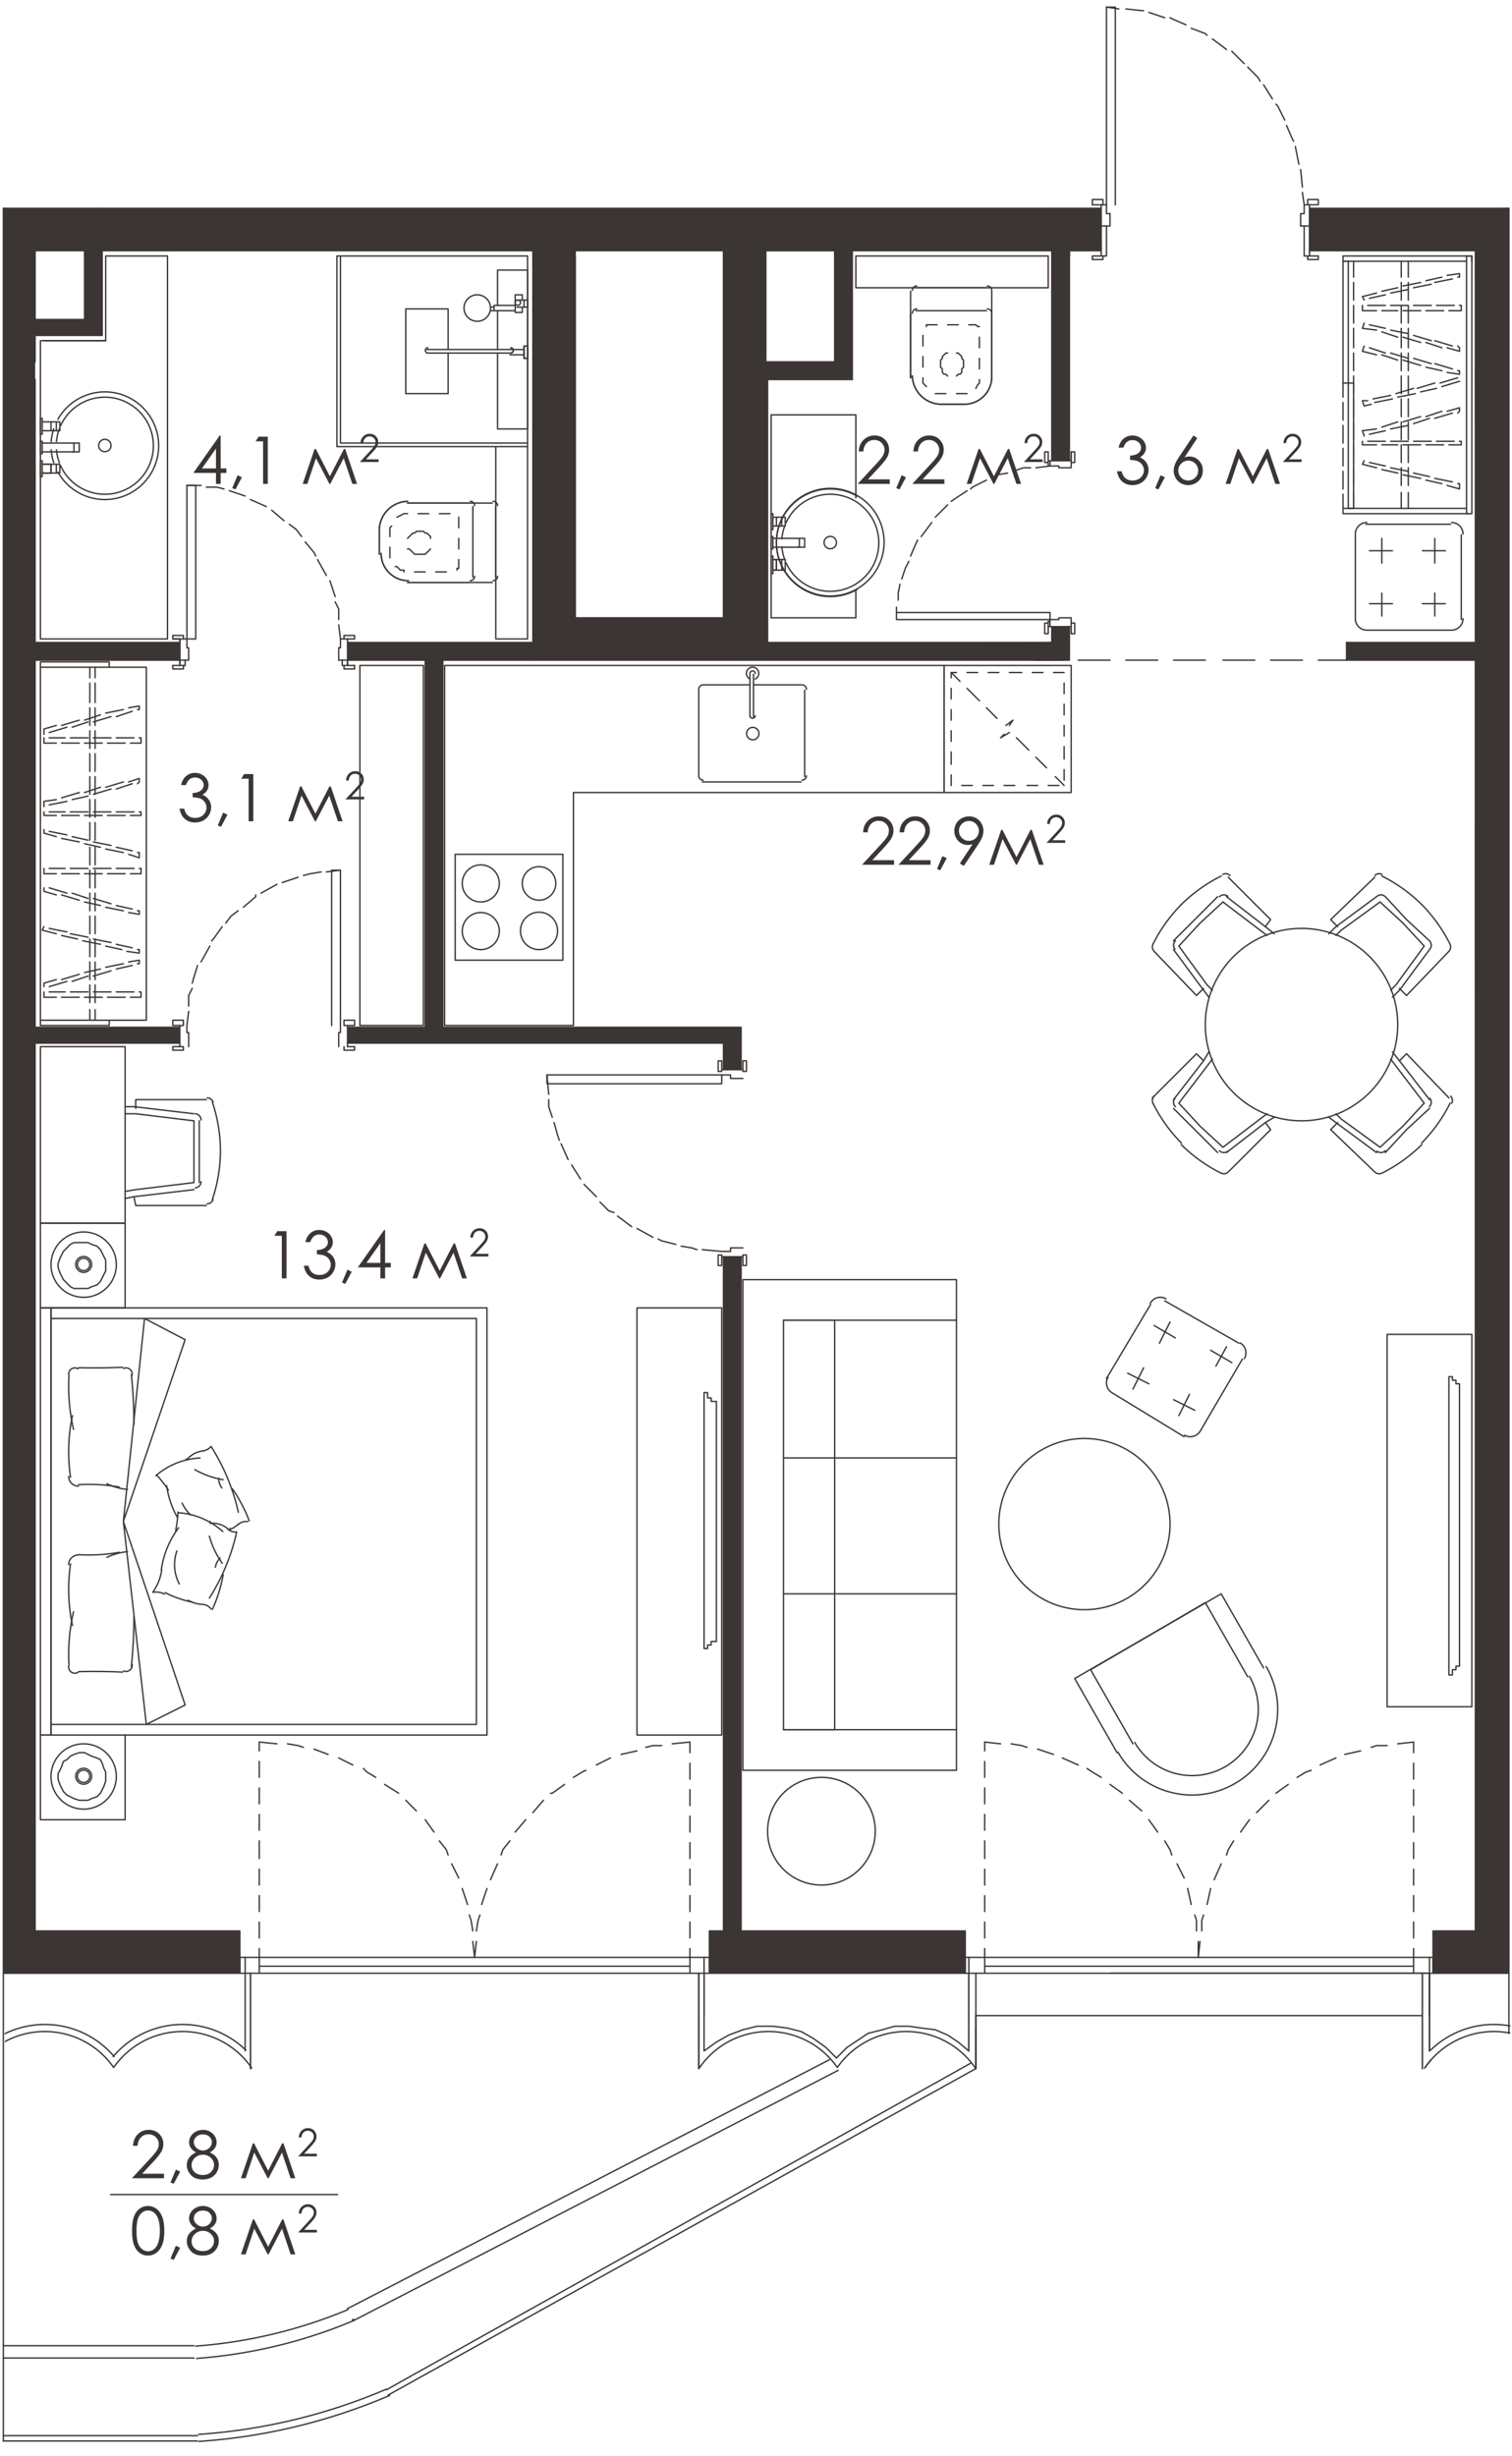 <svg version="1.1" xmlns="http://www.w3.org/2000/svg" xmlns:xlink="http://www.w3.org/1999/xlink" viewBox="307.194 343.425 218.48 354.932"><path fill="none" stroke-width="0" d="M307.194 343.425h218.48v354.932h-218.48z"></path><path d="M513.79 626.214h-67.076v-3.599h-36.98v3.599h-2.806a.1.1 0 0 0-.1.1v2.294a.1.1 0 0 0 .1.1h1.176v13.673a.1.1 0 0 0 .1.1.099.099 0 0 0 .097-.096c.023-.005.047-.012.062-.034.28-.408.587-.802.913-1.17a11.928 11.928 0 0 1 9.694-4.038 11.93 11.93 0 0 1 8.12 3.844l-69.606 35.95c-.014 0-.03-.003-.042.003l-.011.006c-7.091 2.966-14.758 4.825-22.17 5.376h-27.444V638.65c5.427-2.863 12.337-1.28 15.751 3.62.01.012.024.012.037.02l.003.005c.005.004.012.003.018.006.009.002.015.012.024.012l.007-.002.008.002c.009 0 .015-.01.024-.012.006-.003.012-.002.018-.006l.003-.006c.012-.007.028-.007.036-.019a12.076 12.076 0 0 1 10.385-5.135c3.65.162 7.055 2.018 9.193 4.967v.28c0 .054.044.1.099.1s.1-.046.1-.1v-.027a.1.1 0 0 0 .077.041.1.1 0 0 0 .082-.155c-.05-.072-.11-.135-.16-.206v-13.326h1.176a.1.1 0 0 0 .099-.1v-2.295a.1.1 0 0 0-.1-.1h-2.804v-3.598h-29.585V379.817H520.42v242.798h-6.12v3.599h-.51Z" fill="none" stroke-width="0"></path><clipPath id="a"><path fill="none" stroke-width="0" d="M307.194 343.425h218.48v354.932h-218.48z"></path></clipPath><g data-name="Layer 1" clip-path="url(#a)"><path d="m321.96 373.529 144.353 2.55H321.96v-2.55Zm144.353 0H321.96l144.353 2.55v-2.55Zm0 6.121H321.96h144.353Zm-144.353-3.57 144.353 3.57H321.96v-3.57Zm144.353 0H321.96l144.353 3.57v-3.57Zm-82.123 3.57 6.121.765h-6.12v-.765Zm6.121 0h-6.12l6.12.765v-.765Zm37.491 0 2.55.765h-2.55v-.765Zm2.55 0h-2.55l2.55.765v-.765Zm28.82.765h2.55-2.55Zm2.55 0h-2.55 2.55Zm-2.55-.765 2.55.765h-2.55v-.765Zm2.55 0h-2.55l2.55.765v-.765Zm-33.92.765 2.55 15.302h-2.55v-15.302Zm2.55 0h-2.55l2.55 15.302v-15.302Zm-18.618-.765 6.121 16.067h-6.12V379.65Zm6.121 0h-6.12l6.12 16.067V379.65Zm-6.121 16.067 18.618 2.55h-18.618v-2.55Zm18.618 0h-18.618l18.618 2.55v-2.55ZM461.722 410h-2.55v-29.585l2.55 29.585Zm0 0h-2.55 2.55Zm-2.55-29.585h2.55V410l-2.55-29.585zm-74.982 0 6.121 52.283h-6.12v-52.283Zm6.121 0h-6.12l6.12 52.283v-52.283Zm21.423 17.853 6.376 34.43h-6.376v-34.43Zm6.376 0h-6.376l6.376 34.43v-34.43Z" fill="#3b3634" stroke-width="0"></path><path d="m384.19 432.698 33.92 3.57h-33.92v-3.57Zm33.92 0h-33.92l33.92 3.57v-3.57Zm41.062 1.275 2.55 2.296h-2.55v-2.296Zm2.55 0h-2.55l2.55 2.296v-2.296Zm0 4.847H357.411h104.311Zm-104.311-2.551 104.311 2.55H357.411v-2.55Zm104.311 0H357.411l104.311 2.55v-2.55Zm-93.089 3.315h2.55-2.55Zm2.55 0h-2.55 2.55Zm-2.55-.765 2.55.765h-2.55v-.765Zm2.55 0h-2.55l2.55.765v-.765Zm-2.55 52.794h2.55-2.55Zm2.55 0h-2.55 2.55Zm-2.55-52.029 2.55 52.029h-2.55v-52.029Zm2.55 0h-2.55l2.55 52.029v-52.029Zm-2.55 52.029 2.55.255h-2.55v-.255Zm2.55 0h-2.55l2.55.255v-.255Zm43.102 2.55H357.41h56.874Zm-56.874-2.295 56.874 2.295H357.41v-2.295Zm56.874 0H357.41l56.874 2.295v-2.295Zm0 6.121h-2.55v-3.826l2.55 3.826Zm0 0h-2.55 2.55Z" fill="#3b3634" stroke-width="0"></path><path fill="#3b3634" stroke-width="0" d="M411.734 494.163h2.55v3.826l-2.55-3.826zM307.678 373.529l14.282 6.12h-14.282v-6.12Zm14.282 0h-14.282l14.282 6.12v-6.12Zm-14.282 6.121 4.59.765h-4.59v-.765Zm4.59 0h-4.59l4.59.765v-.765Zm7.142 0 2.55.765h-2.55v-.765Zm2.55 0h-2.55l2.55.765v-.765Zm-2.55.765 2.55 9.181h-2.55v-9.181Zm2.55 0h-2.55l2.55 9.181v-9.181Zm-14.282 0 4.59 9.181h-4.59v-9.181Zm4.59 0h-4.59l4.59 9.181v-9.181Zm-4.59 9.181 14.282 2.296h-14.282v-2.296Zm14.282 0h-14.282l14.282 2.296v-2.296Zm-14.282 2.296 4.59 44.377h-4.59v-44.377Zm4.59 0h-4.59l4.59 44.377v-44.377Zm-4.59 44.377 25.504 2.55h-25.504v-2.55Zm25.504 0h-25.504l25.504 2.55v-2.55Zm-25.504 2.551 4.59 9.946h-4.59v-9.947Zm4.59 0h-4.59l4.59 9.946v-9.947Zm-4.59 9.946 4.59 2.295h-4.59v-2.295Zm4.59 0h-4.59l4.59 2.295v-2.295Z"></path><path d="m307.678 451.061 4.59 40.807h-4.59V451.06Zm4.59 0h-4.59l4.59 40.807V451.06Zm-4.59 40.807 25.504 2.295h-25.504v-2.295Zm25.504 0h-25.504l25.504 2.295v-2.295Zm-25.504 2.295 4.59 127.52h-4.59v-127.52Zm4.59 0h-4.59l4.59 127.52v-127.52Zm-4.59 127.52 4.59.765h-4.59v-.765Zm4.59 0h-4.59l4.59.765v-.765Zm-4.59.765 34.175 3.826h-34.175v-3.826Zm34.175 0h-34.175l34.175 3.826v-3.826Zm0 6.122h-34.175v-2.296l34.175 2.295Zm0 0h-34.175 34.175Z" fill="#3b3634" stroke-width="0"></path><path fill="#3b3634" stroke-width="0" d="M307.678 626.274h34.175v2.295l-34.175-2.295zm104.056-4.591h2.55-2.55Zm2.55 0h-2.55 2.55Zm-2.55-96.66 2.55 96.66h-2.55v-96.66Zm2.55 0h-2.55l2.55 96.66v-96.66Zm-2.55 96.66 2.55.765h-2.55v-.765Zm2.55 0h-2.55l2.55.765v-.765Zm-4.59 4.591h36.98-36.98Zm36.98 0h-36.98 36.98Zm-36.98-3.826 36.98 3.826h-36.98v-3.826Zm36.98 0h-36.98l36.98 3.826v-3.826Zm.001 6.122h-36.98v-2.296l36.98 2.295Zm0 0h-36.98 36.98Z"></path><path fill="#3b3634" stroke-width="0" d="M409.694 626.274h36.98v2.295l-36.98-2.295zm86.714-252.745 28.82 2.55h-28.82v-2.55Zm28.82 0h-28.82l28.82 2.55v-2.55Zm-.001 6.121h-28.82 28.82Zm-28.82-3.57 28.82 3.57h-28.82v-3.57Zm28.82 0h-28.82l28.82 3.57v-3.57Zm-4.845 3.57 4.845.765h-4.845v-.765Zm4.845 0h-4.845l4.845.765v-.765Zm-4.845.765 4.845 16.323h-4.845v-16.323Zm4.845 0h-4.845l4.845 16.323v-16.323Zm-4.845 16.323 4.845 39.53h-4.845v-39.53Zm4.845 0h-4.845l4.845 39.53v-39.53Zm-23.463 39.531 23.463 2.55h-23.463v-2.55Zm23.463 0h-23.463l23.463 2.55v-2.55Zm-4.845 2.551 4.845 20.657h-4.845V438.82Zm4.845 0h-4.845l4.845 20.657V438.82Zm-4.845 20.657 4.845 2.55h-4.845v-2.55Zm4.845 0h-4.845l4.845 2.55v-2.55Zm-4.845 2.551 4.845 159.655h-4.845V462.028Zm4.845 0h-4.845l4.845 159.655V462.028Zm-4.845 159.655 4.845.765h-4.845v-.765Zm4.845 0h-4.845l4.845.765v-.765Zm-10.967.765 10.967 3.826h-10.966v-3.826Zm10.967 0h-10.966l10.966 3.826v-3.826Zm-10.967 3.826 10.967 2.295h-10.966v-2.295Zm10.967 0h-10.966l10.966 2.295v-2.295Z"></path><path fill="none" stroke="#3b3634" stroke-linecap="round" stroke-linejoin="round" stroke-width=".198" d="M513.75 631.63v3.06m-104.821-3.06v3.06m38.256 0v-3.06m-104.567 3.06v-3.06m104.567-3.06v6.12m66.565-6.12v6.12m-171.132-6.12v6.12m66.311-6.12v6.12m103.801 0h-64.525m-105.587-6.12v11.221m.766 1.02V628.57m-19.774 13.604a12.115 12.115 0 0 0-15.64-3.763"></path><path d="M323.687 640.602a13.135 13.135 0 0 0-15.76-3.313m16.28 4.117c-.204.248-.398.504-.582.768m19.935.082a12.115 12.115 0 0 0-19.353-.85" fill="none" stroke="#3b3634" stroke-linecap="round" stroke-linejoin="round" stroke-width=".198"></path><path d="M342.71 639.673a13.134 13.134 0 0 0-19.16.93m19.834 1.738v-1.53m64.78-12.241v13.771m.998-1.265c-.33.374-.638.768-.92 1.18m.687-2.465v-11.222m38.256.001v11.221m1.02 1.02V628.57m-20.148 12.241-1.53-1.53-1.786-1.275-1.785-1.02-2.04-.51-2.04-.255h-2.296l-2.04.51-2.04.765-1.786 1.02-1.785 1.275" fill="none" stroke="#3b3634" stroke-linecap="round" stroke-linejoin="round" stroke-width=".198"></path><path d="M428.177 642.174a12.115 12.115 0 0 0-19.015-1.098m19.612.33c-.204.248-.398.504-.582.768m19.935.082a12.115 12.115 0 0 0-19.353-.85m19.431.935v-1.53" fill="none" stroke="#3b3634" stroke-linecap="round" stroke-linejoin="round" stroke-width=".198"></path><path fill="none" stroke="#3b3634" stroke-linecap="round" stroke-linejoin="round" stroke-width=".198" d="m447.185 639.791-1.53-1.275-1.53-1.02-1.786-.765-2.04-.255-1.785-.255h-2.04l-1.786.51-2.04.51-1.53 1.02-1.53 1.02-1.531 1.53m-65.035 47.948 84.418-47.183m.765.765-84.928 47.183m-27.335 6.694a84.29 84.29 0 0 0 27.547-6.639"></path><path d="M335.905 695.198a83.27 83.27 0 0 0 27.137-6.537m-27.31 7.494h-28.054M512.73 634.69v3.57m-64.525-3.57v7.651m-1.02-2.55v-1.53m-39.021 4.08V628.57m-64.78 0v13.771m103.801-2.55v-5.1M307.678 695.39h28.054m176.998-66.82v13.771m1.253-1.265c-.33.374-.637.768-.92 1.18m.687-2.465v-11.222m11.598 8.635a12.114 12.114 0 0 0-11.364 3.872" fill="none" stroke="#3b3634" stroke-linecap="round" stroke-linejoin="round" stroke-width=".198"></path><path d="M525.366 636.17a13.134 13.134 0 0 0-11.452 3.503m-178.692 42.71h-27.544m27.792.061a70.52 70.52 0 0 0 21.996-5.27m-.036-.177a.34.34 0 0 0 .029-.013m69.578-35.918-69.626 35.961m.765 1.785 70.136-36.216m-70.192 36.048a2.09 2.09 0 0 0 .16-.074m-22.677 5.655a72.304 72.304 0 0 0 22.552-5.404m-50.477 5.347h27.544m132.366-55.598h57.64m-12.498 13.771V628.57m1.02 0v11.221m.233 1.285c-.33.374-.637.768-.92 1.18m-64.858-5.78v5.355-3.57m-135.936-15.813v-.765m102.016.765v-.765m-2.551 0v.765m108.648-.765v.765m-178.529 0H312.27m99.464 0h-2.04m110.688 0h-6.121m-67.586 0h-32.39m99.975 6.122v-2.296m-67.585 2.296v-2.296m67.585-3.826v3.826h-.51m-67.075-3.826v3.826h.51m-37.491 2.296v-2.296m-67.841 2.296v-2.296m67.841-3.826v3.826h-.765m-67.076-3.826v3.826h.765m96.407-228.526a4.208 4.208 0 0 0 4.325 4.089m-.246.001h3.316m.127 0a3.953 3.953 0 0 0 3.954-3.953m-.001.128v-12.497m0-.128a.638.638 0 0 0-.637-.637m-.128.255h-10.201m.127-.256a.638.638 0 0 0-.637.638m-.255.128v12.497m-72.677 17.854a4.208 4.208 0 0 0-4.089 4.325m-.001.009v3.316m.255-.127a3.953 3.953 0 0 0 3.953 3.952m-.128.255h12.242m.128-.255a.638.638 0 0 0 .637-.637m-.255.127v-10.201m.256-.128a.638.638 0 0 0-.638-.637m-.128.254h-12.242m52.538 1.53v2.296h.256v-2.295h-.255m-.001 5.101v-1.786h.256v1.786h-.255m4.08-1.531h.765v1.276h-1.02m-3.06-3.061h.765v-1.275h-.765" fill="none" stroke="#3b3634" stroke-linecap="round" stroke-linejoin="round" stroke-width=".198"></path><path fill="none" stroke="#3b3634" stroke-linecap="round" stroke-linejoin="round" stroke-width=".198" d="M420.15 419.436h.51v-1.275h-.51m-1.274 1.275h.51v-1.275h-.51m0 4.336h3.825v-1.276h-3.825m.51 3.061h.765v1.53h-.765"></path><path fill="none" stroke="#3b3634" stroke-linecap="round" stroke-linejoin="round" stroke-width=".198" d="M420.15 424.282h.51v1.53h-.51m-1.274-1.53h.51v1.53h-.51m-.256.51v-2.55h.256v2.55h-.255"></path><path fill="none" stroke="#3b3634" stroke-linecap="round" stroke-linejoin="round" stroke-width=".198" d="M418.876 424.282h.51v1.53h-.51m20.149-28.064a4.208 4.208 0 0 0 4.325 4.089m-.246.001h3.316m.127 0a3.953 3.953 0 0 0 3.954-3.953m-.001.128v-9.182m0-.127a.638.638 0 0 0-.637-.638m-.128.255h-10.201m.127-.255a.638.638 0 0 0-.637.638m-.255.127v9.182m1.785 0v.765l.255.255.255.255m1.276 1.02h1.529m1.531 0h1.53m1.275-.765.255-.51.255-.255v-.51m0-1.53v-1.53m0-1.531v-1.53m0-1.53h-.255l-.255-.255h-1.02m-1.53 0h-1.53m-1.531 0h-1.53v.255m-.51 1.275v1.53m0 1.53v1.53m2.55-.51v.511l.255.255v.51l.255.255h.255l.256.255m1.275 0 .255-.255h.255l.255-.255v-.51l.255-.255v-.511m-3.316 0v-.51l.255-.255v-.255l.255-.255.255-.255h.256m1.275 0h.255l.255.255.255.255v.255l.255.255v.51m-133.386 7.907v2.295h.255v-2.295h-.255m0 5.101v-1.786h.255v1.786h-.255m4.846-1.53h.765v1.274h-1.02m-3.061-3.06h.765v-1.275h-.765m.766 1.275h.51v-1.275h-.51m-2.041 1.275h1.275v-1.275h-1.275"></path><path fill="none" stroke="#3b3634" stroke-linecap="round" stroke-linejoin="round" stroke-width=".198" d="M313.289 408.724h4.59v-1.275h-4.59m1.275 3.061h.765v1.275h-.765m.766-1.275h.51v1.275h-.51m-2.041-1.275h1.275v1.275h-1.275m-.255.51V410h.255v2.295h-.255"></path><path fill="none" stroke="#3b3634" stroke-linecap="round" stroke-linejoin="round" stroke-width=".198" d="M313.289 410.51h1.275v1.275h-1.275m52.803 4.082a4.208 4.208 0 0 0-4.089 4.325m-.001.009v3.316m.255-.127a3.953 3.953 0 0 0 3.953 3.952m-.128.255h8.927m.127-.255a.638.638 0 0 0 .638-.637m-.255.127v-10.201m.255-.128a.638.638 0 0 0-.638-.637m-.127.254h-8.927m0 1.53h-.51l-.51.256-.51.255m-.765 1.275-.255.255v1.275m0 1.531v1.53m.765 1.275h.255l.255.255.255.255h.51v.255m1.53 0h1.53m1.531 0h1.53m1.53-.255v-.255h.255v-1.275m0-1.53v-1.53m0-1.531v-1.53m-1.275-.511h-1.53m-1.53 0h-1.53m.254 2.551h-.51l-.255.255h-.255l-.255.255-.255.255-.255.255m0 1.531h.255l.255.255.255.255.255.255h.765m0-3.316h.51l.256.255h.255l.255.255.255.255v.255m0 1.531-.255.255-.255.255-.255.255h-.765m52.725-4.109a7.014 7.014 0 0 0-.417 1.86m7.881.592a.893.893 0 1 0-1.785-.001.893.893 0 0 0 1.785 0"></path><path d="M420.774 424.75a7.014 7.014 0 1 0 0-5.781m-.598 3.482c.054.636.194 1.262.417 1.86M315.771 405.38a7.014 7.014 0 0 0-.417 1.86m7.881.592a.893.893 0 1 0-1.785 0 .893.893 0 0 0 1.785 0" fill="none" stroke="#3b3634" stroke-linecap="round" stroke-linejoin="round" stroke-width=".198"></path><path d="M315.953 410.723a7.014 7.014 0 1 0 0-5.781m-.599 3.482c.054.636.194 1.262.418 1.86m18.175 179.519-8.926-26.524 3.315 29.33 5.611-2.806m0-52.793-8.926 26.269 3.06-29.33 5.866 3.06m-7.664 5.124a.893.893 0 0 0-1.241-.966m-7.888 1.13a27.675 27.675 0 0 0 .663 7.669" fill="none" stroke="#3b3634" stroke-linecap="round" stroke-linejoin="round" stroke-width=".198"></path><path d="M317.667 547.992a24.864 24.864 0 0 0-.277 8.902m1.085-15.671a.892.892 0 0 0-1.343.935m-.018 14.617c0 .775.628 1.403 1.403 1.403m4.125-.344c.934.445 1.94.721 2.97.817m-7.043-17.588a91.69 91.69 0 0 0 6.336-.064m1.645 8.278a71.287 71.287 0 0 0-.375-7.211m15.463 19.887a29.966 29.966 0 0 0-3.945-9.512m-6.168 6.302a17.73 17.73 0 0 0-1.69-2.173m4.245-2.311v-.002" fill="none" stroke="#3b3634" stroke-linecap="round" stroke-linejoin="round" stroke-width=".198"></path><path d="M336.098 554.11a10.584 10.584 0 0 0-6.379 2.55" fill="none" stroke="#3b3634" stroke-linecap="round" stroke-linejoin="round" stroke-width=".198"></path><path d="M336.668 553.084a3.443 3.443 0 0 0-2.45 1.252m2.254-1.262a1.658 1.658 0 0 0 1.158-.577m2.79 11.757.004-.002m-6.91-3.614a5.996 5.996 0 0 0 1.196 1.679m-3.437-4.202a13.14 13.14 0 0 0 1.533 4.55m10.404.53a22.06 22.06 0 0 0-2.432-4.634m-.364 5.891a4.465 4.465 0 0 0 1.292-.839m1.267-.318a1.658 1.658 0 0 0-1.356.428m-6.266-7.93a12.351 12.351 0 0 0 4.081 1.45" fill="none" stroke="#3b3634" stroke-linecap="round" stroke-linejoin="round" stroke-width=".198"></path><path d="M338.793 557.024a2.423 2.423 0 0 0 .453 1.417m-1.787 15.897a29.967 29.967 0 0 0 3.933-9.517m-8.824-.161c.184-.9.298-1.814.34-2.732m4.642 1.343h.003m1.835 1.466a10.584 10.584 0 0 0-6.314-2.704" fill="none" stroke="#3b3634" stroke-linecap="round" stroke-linejoin="round" stroke-width=".198"></path><path d="M340.18 564.396a3.443 3.443 0 0 0-2.618-.845m2.556.843c.337.297.78.445 1.227.41m-10.278 8.769c1.25.633 2.58 1.096 3.953 1.376m-2.263-7.413a5.993 5.993 0 0 0 .35 4.784m-.102-8.125a13.134 13.134 0 0 0-2.506 6.09m.451 3.485a2.678 2.678 0 0 0-1.664-.251m.04-.09a7.268 7.268 0 0 0 1.238-3.165m7.326 5.721a22.061 22.061 0 0 0 1.555-4.997" fill="none" stroke="#3b3634" stroke-linecap="round" stroke-linejoin="round" stroke-width=".198"></path><path d="M334.398 574.67c.631.364 1.34.567 2.068.593m1.225.66a1.658 1.658 0 0 0-1.262-.656m1.021-9.858a12.372 12.372 0 0 0 1.861 3.912" fill="none" stroke="#3b3634" stroke-linecap="round" stroke-linejoin="round" stroke-width=".198"></path><path d="M338.997 568.575c-.36.359-.6.822-.682 1.323m-13.88-11.588a25.12 25.12 0 0 0-5.887-.342m3.922 42.292v-.765l-.255-.51-.255-.766-.255-.51-.51-.255-.765-.255-.51-.255-.51-.255h-.765l-.765.255-.51.255-.51.51-.51.255-.256.765-.255.51-.255.51v.766l.255.765.255.51.255.51.51.51.51.255.51.255.766.255h1.275l.51-.255.765-.255.51-.51.255-.51.255-.51.255-.765v-.51" fill="none" stroke="#3b3634" stroke-linecap="round" stroke-linejoin="round" stroke-width=".198"></path><path d="M320.43 600.132a1.148 1.148 0 1 0-2.295 0 1.148 1.148 0 0 0 2.295 0" fill="none" stroke="#3b3634" stroke-linecap="round" stroke-linejoin="round" stroke-width=".198"></path><path d="M320.175 600.132a.893.893 0 1 0-1.785 0 .893.893 0 0 0 1.785 0m4.867-15.252a.893.893 0 0 0 1.241-.965m-8.466-7.578a27.673 27.673 0 0 0-.663 7.67" fill="none" stroke="#3b3634" stroke-linecap="round" stroke-linejoin="round" stroke-width=".198"></path><path d="M317.39 569.41a24.87 24.87 0 0 0 .277 8.901m-.535 5.834a.892.892 0 0 0 1.343.935m.042-16.955c-.775 0-1.403.628-1.403 1.402m8.497-1.875a8.797 8.797 0 0 0-2.969.817m2.263 16.58a91.505 91.505 0 0 0-6.336-.064m7.606-.748c.247-2.396.372-4.802.376-7.21m-8.003-8.947a25.12 25.12 0 0 0 5.887-.341m-1.965-41.441v-.765l-.255-.51-.255-.51-.255-.51-.51-.51-.765-.255-.51-.255h-2.04l-.51.255-.51.51-.51.51-.256.51-.255.51-.255.765v.51l.255.765.255.51.255.51.51.51.51.51.51.256h2.041l.51-.255.765-.255.51-.51.255-.51.255-.51.255-.51v-.766" fill="none" stroke="#3b3634" stroke-linecap="round" stroke-linejoin="round" stroke-width=".198"></path><path d="M320.43 526.17a1.148 1.148 0 1 0-2.295 0 1.148 1.148 0 0 0 2.295 0" fill="none" stroke="#3b3634" stroke-linecap="round" stroke-linejoin="round" stroke-width=".198"></path><path d="M320.175 526.17a.893.893 0 1 0-1.785 0 .893.893 0 0 0 1.785 0m-7.141-86.33v51.007h15.302V439.84h-15.302m0 51.773h9.946v-.766h-9.946v.766m0-51.773h9.946v-.766h-9.946v.765m101.506 88.499v70.902h30.86v-70.902h-30.86" fill="none" stroke="#3b3634" stroke-linecap="round" stroke-linejoin="round" stroke-width=".198"></path><path fill="none" stroke="#3b3634" stroke-linecap="round" stroke-linejoin="round" stroke-width=".198" d="M420.406 534.204v59.17h7.396v-59.17h-7.396m99.466 2.041H507.63v53.813h12.242v-53.813m0-155.83h-.766v37.236h.766v-37.236M313.034 532.42h1.53v61.719h-1.53v-61.72m1.53 1.531v58.659h61.465v-58.66h-61.465m96.916 60.19h-12.243v-61.72h12.242v61.72m74.153 7.014c5.916-3.415 7.944-10.98 4.528-16.897m-.383.191-6.121-10.711-21.169 12.241 6.121 10.712m.127-.064c3.416 5.916 10.98 7.944 16.897 4.528"></path><path d="M484.23 598.724a9.564 9.564 0 0 0 3.5-13.065m-.249.063-6.12-10.711-16.578 9.691 6.12 10.712" fill="none" stroke="#3b3634" stroke-linecap="round" stroke-linejoin="round" stroke-width=".198"></path><path d="M471.165 595.223a9.564 9.564 0 0 0 13.064 3.5M368.378 439.584h-9.182v52.029h9.182v-52.029m-56.109-59.169v-.765m7.141 0v.765m92.324-.765v.765m16.068-.765v.765m2.55 0v-.765m28.82 0v.765m2.55 0v-.765m58.66 0v.765m-200.972-6.886h-11.732m4.591 6.121h7.14m64.781-6.121h-64.78m2.55 6.121h62.23m82.123-6.121h-82.122m6.12 6.121h21.423m18.618 0h28.82m66.055-6.121h-28.82m.001 6.121h23.974m-58.66 0h4.591m30.095.765h1.275m-1.275-7.396v7.396m-78.298 55.854h41.062m-74.982 0h-26.779m-24.229 0h-20.148m71.156 2.551h-13.007v.764m-13.773-.764h11.223v.764m-35.451-.764h-20.148m20.913.764h-1.785m1.02-.764v.764m0-3.825h-1.02m1.02 0v3.06m24.228.765h1.021m-1.021-.764v.764m-45.141-.764h.765m0-2.551h-.765m106.351-3.571h12.242v-4.08" fill="none" stroke="#3b3634" stroke-linecap="round" stroke-linejoin="round" stroke-width=".198"></path><path d="M427.164 429.638c1.366 0 2.707-.36 3.89-1.042m-3.89-14.516a7.779 7.779 0 0 0 0 15.558m3.889-14.516a7.78 7.78 0 0 0-3.889-1.042" fill="none" stroke="#3b3634" stroke-linecap="round" stroke-linejoin="round" stroke-width=".198"></path><path fill="none" stroke="#3b3634" stroke-linecap="round" stroke-linejoin="round" stroke-width=".198" d="M430.862 415.356v-11.987h-12.241v29.33m-30.095 34.175h-15.558v15.302h15.558v-15.302m-5.101-86.459v27.034H356.39v-27.034h27.034-27.544v27.544h27.544v-27.544m75.238 4.591v-4.591h-27.8v4.59h27.8m-145.628 7.652v43.102h18.363v-55.344h-8.927v12.242h-9.436m65.8 43.102h4.59v-27.8h-4.59v27.8m-66.565 58.404h.765m0-2.295h-.765m0 129.815v-127.52m0-2.295V451.06m-4.591 245.095V373.529m4.591 77.532v-2.295m0 0v-9.947m0-2.55v-38.001m0-2.551v-6.121m0 0v-9.181m146.903 0V410m0 23.973v2.296m2.55-55.854V410m0 23.973v4.846m.255-28.819v-1.276m-3.315 27.545h.51m2.55-55.854v-.765m40.042 59.17h18.618m-18.618-2.551h18.618m-149.199 55.344v-52.029m-2.55 52.029v-52.029m2.55 52.284v-.255m-2.55 0v.255m45.652 0h-43.102m-2.55 0H357.41m-24.228 0h-20.148m98.7 2.295h-54.323m-24.229 0h-20.148m44.376.51h1.021m53.303-.51v3.826m0 27.034v96.66m2.551-129.815v6.12m0 27.035v96.66M384.19 438.82h77.532m-77.532-59.17v56.619m136.192-55.854v16.323m-90.03 1.53v-17.853m-2.55-.765v.765"></path><path fill="none" stroke="#3b3634" stroke-linecap="round" stroke-linejoin="round" stroke-width=".198" d="M313.034 391.892h8.926V379.65m-14.282 12.242h14.282m96.66 6.376h11.732m-12.242 38.001v-38.001h.51m-6.886-18.618v.765M445.4 593.374h-24.994m24.994-19.638h-24.994m24.994-19.638h-24.994m-48.968-114.514v52.029h18.618v-33.666h53.558v-18.363h-72.176m129.816-40.806v2.04m0 .765v2.55m0 .766v2.55m0 .765v2.55m0 .766v2.55m0 .765v2.04m17.852.001h-17.852v.765h18.107m.511-36.471v-.765h-18.618v.765h17.852m-16.322 0v2.295m0 .765v2.551m0 .765v2.55m0 .766v2.805m0 .765v2.55m0 .766v2.55m0 .765v2.55m0 .766v2.55m0 .765v2.55m0 .766v2.55m0 1.02v2.296m15.812 3.698c0-.916-.742-1.658-1.657-1.658m1.402 1.785v12.242m-1.402 1.531c.915 0 1.657-.743 1.657-1.658m-1.785 1.658h-12.242m-1.53-1.658c0 .915.742 1.658 1.658 1.658m-1.658-1.531v-12.242m1.658-1.785c-.916 0-1.658.742-1.658 1.658m1.531-1.403h12.241m-11.731 3.826h3.315m-1.53-1.786v3.571m9.181-1.785h-3.316m1.786-1.786v3.571m-9.436 5.866h3.315m-1.53 1.785v-3.315m9.181 1.53h-3.316m1.786 1.785v-3.315m-175.469 80.575a22.57 22.57 0 0 0-1.161-7.005m.096-.018a.893.893 0 0 0-.846-.61m-.128.254h-10.202v1.275m-.256-.255 8.672 1.02m1.02.894a.893.893 0 0 0-.803-.889m.548 1.016v4.59m-10.711-5.61h1.53l8.416 1.02v4.59m-9.946-6.631h1.275m11.326 13.426a22.568 22.568 0 0 0 1.17-7.004m-1.912 7.606a.893.893 0 0 0 .846-.61m-.973.865h-10.202l-.255-1.275 8.671-1.02m.216-.26a.893.893 0 0 0 .804-.888m-.255.127v-4.335m-10.711 5.61 1.53-.255 8.416-1.02v-4.335m-9.946 6.631 1.275-.255m151.813 34.463a1.658 1.658 0 0 0 2.264-.607m-2.328.829-10.457-6.376m-.543-2.231a1.658 1.658 0 0 0 .607 2.264m-.829-2.074 6.376-10.711m2.232-.799a1.658 1.658 0 0 0-2.265.608m2.074-.319 10.711 6.12m.798 2.232a1.658 1.658 0 0 0-.607-2.264m.319 2.328-6.12 10.457m3.824-12.242-1.53 2.805m2.296-.51-3.06-1.785m-4.591 9.437 1.53-3.06m.765 2.294-3.06-1.53m-.51-11.221-1.53 3.06m-.766-2.55 3.06 1.785m-6.12 7.395 1.53-3.06m-2.295.766 3.06 1.53m38.256 82.888v-1.275m0-1.531v-2.295m0-1.53v-2.296m0-1.53v-2.295m0-1.53v-2.296m0-1.53v-2.295m0-1.531v-2.295m0-1.53v-2.296m0-1.529v-1.531l-2.295.255m-1.53.255h-1.53l-.766.255m-1.53.51-2.295.51m-1.276.51-2.295 1.02m-1.275.766-.765.255-1.275.765m-1.276 1.02-1.785 1.275m-1.02 1.02-1.785 1.786m-1.021 1.019-1.275 1.786m-1.02 1.275-.765 1.275-.255.766m-.765 1.275-1.02 2.295m-.51 1.275-.51 2.296m-.511 1.53-.255.765v1.53m-.255 1.531-.255 2.295m-30.86 0v-1.275m0-1.531v-2.295m0-1.53v-2.296m0-1.53v-2.295m0-1.53v-2.55m0-1.531v-2.295m0-1.531v-2.295m0-1.53v-2.296m0-1.53v-1.275m30.86 31.115v-2.295m-.255-1.531v-1.53l-.255-.765m-.51-1.53-.51-2.296m-.51-1.53-1.02-2.04m-.765-1.275-.255-.766-.765-1.275m-1.021-1.275-1.275-1.785m-1.02-1.275-1.785-1.53m-1.02-1.021-1.786-1.275m-1.275-1.02-1.275-.765-.765-.51m-1.276-.511-2.295-1.02m-1.275-.51-2.295-.765m-1.531-.255-.765-.255-1.53-.255m-1.53 0-2.296-.255m-42.591 31.115v-1.275m0-1.531v-2.295m0-1.53v-2.296m0-1.53v-2.295m0-1.53v-2.296m0-1.53v-2.295m0-1.531v-2.295m0-1.53v-2.296m0-1.529v-1.531l-2.55.255m-1.531.255h-1.275l-1.02.255m-1.276.51-2.295.51m-1.53.51-2.04 1.02m-1.531.766-.51.255-1.275.765m-1.276 1.02-1.784 1.275h-.256m-1.02 1.02-1.53 1.786m-1.02 1.019-1.53 1.786m-.765 1.275-1.02 1.275-.256.766m-.509 1.275-1.02 2.295m-.511 1.275-.765 2.296m-.255 1.53-.255.765-.255 1.53m0 1.531-.255 2.295m-31.115 0v-1.275m0-1.531v-2.295m0-1.53v-2.296m0-1.53v-2.295m0-1.53v-2.55m0-1.531v-2.295m0-1.531v-2.295m0-1.53v-2.296m0-1.53v-1.275m31.115 31.115-.255-2.295m0-1.531-.255-1.53-.255-.765m-.255-1.53-.766-2.296m-.51-1.53-1.02-2.04m-.51-1.275-.255-.766-1.02-1.275m-.765-1.275-1.275-1.785m-1.276-1.275-1.53-1.53m-1.02-1.021-2.04-1.275m-1.276-1.02-1.275-.765-.51-.51m-1.53-.511-2.04-1.02m-1.531-.51-2.04-.765m-1.53-.255-.765-.255-1.53-.255m-1.53 0-2.551-.255m129.124-92.332a22.57 22.57 0 0 0 4.129 5.78m-3.942-6.787a.893.893 0 0 0-.167 1.03"></path><path fill="none" stroke="#3b3634" stroke-linecap="round" stroke-linejoin="round" stroke-width=".198" d="m473.71 502.07 6.375-6.377 1.02 1.02-4.335 5.611m.201-.182a.893.893 0 0 0 .06 1.196m-.261.262 3.06 3.06m2.55-10.202-.765 1.02-4.08 5.356 3.06 3.316m1.275-10.712-.765 1.275m-3.225 12.117a22.57 22.57 0 0 0 5.78 4.13m-.02-.018a.893.893 0 0 0 1.03-.167m.006.005 6.12-6.12-.764-1.02-5.611 4.336m-1.014-.262a.893.893 0 0 0 1.197.06m-1.458.202-3.316-3.316m10.457-2.295-1.02.765-5.356 4.08-3.316-3.06m10.712-1.275-1.275.765m22.608-31.5a22.573 22.573 0 0 0-5.779-4.13m.019-.237a.893.893 0 0 0-1.03.168m-.006.249-6.376 6.12 1.02 1.02m-.255 0 5.866-4.335m1.269.006a.893.893 0 0 0-1.196-.06m1.203.054 3.06 3.315m-10.202 2.296.766-.766 5.61-4.08 3.316 3.06m-10.712 1.53 1.02-1.02"></path><path d="M516.737 479.888a22.573 22.573 0 0 0-4.129-5.78m3.942 6.787a.893.893 0 0 0 .167-1.03m-.161 1.035-6.121 6.377-1.02-1.02m0 .255 4.336-5.866m.053-.072a.893.893 0 0 0-.06-1.197m.006-.007-3.315-3.06m-2.295 10.202.765-.765 4.08-5.611-3.06-3.316m-1.53 10.712 1.02-1.02m-25.752-16.504a22.572 22.572 0 0 0-5.78 4.129m7.042-4.197a.893.893 0 0 0-1.03-.167m.781.417 6.12 6.12-.764 1.02-5.611-4.335" fill="none" stroke="#3b3634" stroke-linecap="round" stroke-linejoin="round" stroke-width=".198"></path><path d="M484.604 472.941a.893.893 0 0 0-1.197.06m-.261-.006-3.316 3.315m10.457 2.296-1.02-.766-5.356-4.08-3.316 3.06m10.712 1.53-1.275-1.02m-12.117-3.225a22.573 22.573 0 0 0-4.13 5.779m.018-.019a.893.893 0 0 0 .168 1.03m-.007.005 6.121 6.377 1.02-1.02m0 .255-4.335-5.866m.261-1.269a.893.893 0 0 0-.06 1.196m-.201-1.203 3.06-3.06m2.55 10.202-.765-.765-4.08-5.611 3.06-3.316m1.275 10.712-.765-1.02m31.5 22.098a22.572 22.572 0 0 0 4.13-5.779m.237.019a.893.893 0 0 0-.167-1.03m-.249.25-6.121-6.377-1.02 1.02 4.336 5.611" fill="none" stroke="#3b3634" stroke-linecap="round" stroke-linejoin="round" stroke-width=".198"></path><path d="M513.744 503.338a.893.893 0 0 0 .06-1.196m-.054 1.458-3.315 3.06m-2.295-10.202.765 1.02 4.08 5.356-3.06 3.316m-1.53-10.712 1.02 1.275m-2.558 16.249a22.57 22.57 0 0 0 5.78-4.129m-6.787 3.941a.893.893 0 0 0 1.03.168m-1.036-.162-6.376-6.12 1.02-1.02m-.255 0 5.866 4.336m.073-.202a.893.893 0 0 0 1.196-.06m.007.262 3.06-3.316m-10.202-2.295.766.765 5.61 4.08 3.316-3.06m-10.712-1.275 1.02.765m-23.973 58.022c0-6.832-5.538-12.37-12.37-12.37s-12.37 5.538-12.37 12.37 5.539 12.369 12.37 12.369 12.37-5.538 12.37-12.37" fill="none" stroke="#3b3634" stroke-linecap="round" stroke-linejoin="round" stroke-width=".198"></path><path d="M509.16 491.485c0-7.677-6.223-13.9-13.9-13.9s-13.9 6.223-13.9 13.9 6.224 13.9 13.9 13.9 13.9-6.223 13.9-13.9m-75.492 116.554a7.779 7.779 0 1 0-15.558 0 7.779 7.779 0 0 0 15.558 0m1.275-186.179a7.779 7.779 0 1 0-15.557 0 7.779 7.779 0 0 0 15.557 0m-119.984-16.475a7.78 7.78 0 0 0-.372 1.856m0 1.182c.048.632.173 1.255.372 1.857m.606 1.37a7.779 7.779 0 1 0 0-7.635m204.817-7.277v39.53m0 2.552v23.207m0 .001v159.655m4.845-248.154V637.24M383.425 387.811v-1.02m-.51 1.02v-1.02m-1.02 1.02h1.53m-1.53-1.02h1.53m-5.355 1.02h.51m-.51.51h.51v-.765m0 .765h3.06m-3.06-.765h3.06m1.02-.765v-.765h-1.02v2.55h1.02v-.765m-69.116 75.492v.51l1.785.51m.765.255 2.55.51m.766.255 2.295.51m.765.256 2.55.51m.766.255 1.53.51v-.765h-.255m-.765-.255-2.295-.51m-.766-.256-2.55-.51m-.765-.255-2.295-.51m-.765-.255-2.551-.51m-.765-2.805v.51h1.785m.765 0h2.55m.766 0h2.55m.765 0h2.55m.765 0h1.531v-.51h-.255m-.766 0H324m-.765 0h-2.55m-.765 0h-2.55m-.766 0h-2.295m5.866-20.913v1.53m0 .765v2.805m0 .765v2.55m0 .765v2.551m0 .765v2.55m0 .766v2.55m0 .765v2.55m0 .766v2.55m0 1.02v2.55m0 .766v2.55m0 .766v2.55m0 .765v2.55m0 .766v2.55m0 .765v2.55m0 .766v2.55m0 1.02v1.53m.765-51.007v1.53m0 .765v2.805m0 .765v2.55m0 .765v2.551m0 .765v2.55m0 .766v2.55m0 .765v2.55m0 .766v2.55m0 1.02v2.55m0 .766v2.55m0 .766v2.55m0 .765v2.55m0 .766v2.55m0 .765v2.55m0 .766v2.55m0 1.02v1.53m-7.396-30.859v-.766l1.785-.255m.765-.255 2.55-.765m.766 0 2.295-.765m.765 0 2.55-.765m.766 0 1.53-.51v.51l-.255.255m-.765 0-2.295.765m-.766 0-2.55.765m-.765.255-2.295.51m-.765.255-2.551.51m-.765 11.988v.51l1.785.51m.765 0 2.55.765m.766.255 2.295.51m.765.255 2.55.51m.766.255 1.53.255v-.51h-.255m-.765-.255-2.295-.51m-.766-.255-2.55-.765m-.765 0-2.295-.765m-.765 0-2.551-.766m-.765-2.805v.765h1.785m.765.001h2.55m.766 0h2.55m.765 0h2.55m.765 0h1.531v-.766h-.255m-.766 0H324m-.765 0h-2.55m-.765 0h-2.55m-.766 0h-2.295m-.765 17.853v.765h1.785m.765 0h2.55m.766 0h2.55m.765 0h2.55m.765 0h1.531v-.765h-.255m-.766 0H324m-.765 0h-2.55m-.765 0h-2.55m-.766 0h-2.295m-.765-9.437-.255.51 2.04.51m.765.256 2.296.51m.765.254 2.55.51m.765.256 2.296.51m.764.254 1.786.256v-.51h-.255m-.765-.256-2.295-.51m-.766-.254-2.55-.51m-.765-.256-2.55-.51m-.51-.255-2.551-.51m-.765 8.417v-.51l1.785-.51m.765 0 2.55-.766m.766-.255 2.295-.51m.765-.255 2.55-.51m.766-.255 1.53-.255v.51h-.255m-.765.255-2.295.51m-.766.255-2.55.765m-.765 0-2.295.766m-.765 0-2.551.765m-.765-35.961v.765h1.785m.765 0h2.55m.766 0h2.55m.765 0h2.55m.765 0h1.531v-.765h-.255m-.766 0H324m-.765 0h-2.55m-.765 0h-2.55m-.766 0h-2.295m-.765-.511v-.764l1.785-.51m.765 0 2.55-.765m.766-.001 2.295-.765m.765-.255 2.55-.51m.766-.255 1.53-.255v.51h-.255m-.765.255-2.295.766m-.766-.001-2.55.766m-.765 0-2.295.765m-.765-.001-2.551.766m64.781-60.955v5.611" fill="none" stroke="#3b3634" stroke-linecap="round" stroke-linejoin="round" stroke-width=".198"></path><path fill="none" stroke="#3b3634" stroke-linecap="round" stroke-linejoin="round" stroke-width=".198" d="M379.09 394.442v10.967h4.335v-22.954h-4.336v5.101m-7.141 6.886v5.866h-6.12v-12.242h6.12v5.866m-3.06 0h11.987"></path><path d="M381.002 394.442a.383.383 0 0 0 0-.765m-.127.765h-11.987m.127-.765a.383.383 0 0 0 0 .765m14.41-1.02v1.785h-.51v-1.785h.51m-.51 1.275h-2.04" fill="none" stroke="#3b3634" stroke-linecap="round" stroke-linejoin="round" stroke-width=".198"></path><path d="M381.002 394.442a.383.383 0 0 0 0-.765" fill="none" stroke="#3b3634" stroke-linecap="round" stroke-linejoin="round" stroke-width=".198"></path><path fill="none" stroke="#3b3634" stroke-linecap="round" stroke-linejoin="round" stroke-width=".198" d="M380.875 393.932h2.04v.765m.51-1.275v1.785h-.51v-1.785h.51m-1.02-6.248a.383.383 0 1 0-.765 0 .383.383 0 0 0 .765 0m-4.335.765a1.913 1.913 0 1 0-3.827 0 1.913 1.913 0 0 0 3.826 0m123.95 28.947v-18.108h.765v18.108h-.765m-.765-18.108V381.18h.765v17.598h-.765m-39.277 59.169h-18.363v-18.363h18.363v18.363m-17.342-1.02v-1.53m0-1.53v-1.786m0-1.53v-1.53m0-1.531v-1.53m0-1.53v-1.53"></path><path fill="none" stroke="#3b3634" stroke-linecap="round" stroke-linejoin="round" stroke-width=".198" d="M444.635 441.37v-.765h.765m1.53 0h1.53m1.53 0h1.53m1.531 0h1.785m1.53 0h1.53m1.531 0h1.53m0 1.53v1.53m0 1.53v1.53m0 1.531v1.53m0 1.53v1.785m0 1.531v1.53m-.765.765h-1.53m-1.53 0h-1.53m-1.786 0h-1.53m-1.53 0h-1.53m-1.531 0h-1.53M415.56 442.39h-6.886m.127 0a.638.638 0 0 0-.637.637m0 .128v12.497m0-.128c0 .353.285.638.637.638m-.127.255h14.282m.128-.255a.638.638 0 0 0 .637-.638m-.255.128v-12.497m.255-.128a.638.638 0 0 0-.637-.637m-.128 0h-6.886m-38.511 90.03h-62.995v61.719h62.995v-61.72m-64.525 73.961v-12.24h12.242v12.242h-12.242"></path><path d="M324 600.132a4.718 4.718 0 1 0-9.436 0m0 0a4.718 4.718 0 1 0 9.437 0m-9.437-73.962a4.718 4.718 0 1 0 9.437 0m-.001 0a4.718 4.718 0 1 0-9.436 0" fill="none" stroke="#3b3634" stroke-linecap="round" stroke-linejoin="round" stroke-width=".198"></path><path fill="none" stroke="#3b3634" stroke-linecap="round" stroke-linejoin="round" stroke-width=".198" d="M313.034 532.42v-12.243h12.242v12.242h-12.242m95.895 12.242h.51v.765h.51v.51h.765v34.686h-.765v.51h-.51v.51h-.51V544.66"></path><path fill="none" stroke="#3b3634" stroke-linecap="round" stroke-linejoin="round" stroke-width=".198" d="M313.034 520.177v-25.504h12.242v25.504h-12.242m203.522 65.29h.51v-.765h.51v-.51h.51v-40.806h-.51v-.51h-.51v-.51h-.51v43.101M427.802 379.65v16.067h-9.947V379.65m-6.121 0v53.048h-21.423V379.65m25.759 61.21v6.12m-.51 0v-6.12m88.754-50.753-.255.765 2.04.255m.766.255 2.295.765m.765 0 2.55.765m.765 0 2.296.765m.765 0 1.785.51v-.51l-.255-.255m-.765 0-2.55-.765m-.51 0-2.55-.765m-.766-.255-2.55-.51m-.765-.255-2.296-.51m-1.02-2.806v.765h2.04m.766 0h2.295m.765 0h2.55m.765 0h2.55m.766 0h1.785v-.765h-.255m-.765 0h-2.55m-.765 0h-2.55m-.766 0h-2.55m-.765 0h-2.55m13.261 10.967-2.55.765m-.766.255-2.295.51m-.765.255-2.55.51m-.765.255-2.55.51m-.511.255-1.02.255-.255-.765h.765m.766-.255 2.55-.51m.765-.255 2.55-.765m.51 0 2.55-.765m.765 0 2.551-.765m-13.517-4.591-.255.765 2.04.51m.766 0 2.295.765m.765 0 2.55.766m.765.255 2.296.51m.765.255 1.785.255v-.51h-.255m-.765-.255-2.55-.766m-.51 0-2.55-.765m-.766 0-2.55-.765m-.765 0-2.296-.765m-.765-6.886-.255-.51 2.04-.51m.766-.255 2.295-.51m.765-.256 2.55-.51m.765-.254 2.296-.51m.765-.256 1.785-.255v.51h-.255m-.765.255-2.55.51m-.51.256-2.55.51m-.766.254-2.55.51m-.765.256-2.296.51m-1.02 20.658v.51h2.04m.766 0h2.295m.765 0h2.55m.765 0h2.55m.766 0h1.785v-.51h-.255m-.765 0h-2.55m-.765 0h-2.55m-.766 0h-2.55m-.765 0h-2.55m-.511-.764-.255-.766 2.04-.255m.766-.255 2.295-.765m.765 0 2.55-.765m.765 0 2.296-.765m.765 0 1.785-.51v.51l-.255.255m-.765 0-2.55.765m-.766 0-2.295.765m-.765.255-2.55.51m-.765.255-2.296.51m4.591-24.994v2.295m0 .765v2.551m0 .765v2.55m0 .766v2.805m0 .765v2.55m0 .766v2.55m0 .765v2.55m0 .766v2.55m0 .765v2.55m0 .766v2.55m0 1.02v2.296m1.02-35.706v2.295m0 .765v2.551m0 .765v2.55m0 .766v2.805m0 .765v2.55m0 .766v2.55m0 .765v2.55m0 .766v2.55m0 .765v2.55m0 .766v2.55m0 1.02v2.296M504.314 410l-.255.51 2.04.51m.766.255 2.295.51m.765.255 2.55.51m.765.255 2.296.51m.765.255 1.785.51v-.765h-.255m-.765-.255-2.55-.51m-.766-.255-2.295-.51m-.765-.255-2.55-.51m-.765-.255-2.296-.51m-60.444 30.35 1.275 1.275m1.02 1.02 1.785 1.785m1.02 1.02 1.53 1.53m1.275 1.021 1.021-.765-.51.765m-.765 1.274-.51.511 1.275-.765m1.02.765 1.785 1.785m1.021 1.02 1.53 1.53m1.275 1.276 1.275 1.275m-45.397-10.074a.383.383 0 0 0 .765 0m-1.015 3.179a.893.893 0 1 0 1.266-1.257.893.893 0 0 0-1.267 1.257m1.016-9.299a.383.383 0 0 0-.765-.001"></path><path d="M416.298 441.55a.893.893 0 1 0-.714 0m-28.078 29.532a2.423 2.423 0 1 0-4.846 0 2.423 2.423 0 0 0 4.846 0m-8.162 6.886a2.678 2.678 0 1 0-5.356 0 2.678 2.678 0 0 0 5.356 0m0-6.886a2.678 2.678 0 1 0-5.356 0 2.678 2.678 0 0 0 5.356 0m8.416 6.886a2.678 2.678 0 1 0-5.355 0 2.678 2.678 0 0 0 5.356 0m57.639 56.236h-24.994m-8.672-153.789v52.283m-89.774-43.102h-14.282m11.732-9.181v9.181m108.392-9.181v15.302m-37.491 36.981v-52.283m24.739 144.353v1.53h-.51v-1.53h.51m-.51-26.524v-1.53h.51v1.53h-.51m-3.06 26.524v1.53h-.51v-1.53h.51m-.51-26.524v-1.53h.51v1.53h-.51m-24.74.51.255 2.805m0 .765v1.02l.51 1.53m.255.766.51 1.785.256.765m.254.51 1.02 2.296m.51.764 1.276 2.041m.51.765.51.51 1.276 1.275m.51.766 1.275 1.275.765.255m.51.51 2.04 1.53m.765.255 2.296 1.275m.765.255.51.256 2.04.51m.765.255 1.53.255.766.255m.765 0 2.805.255m3.061-.51h-1.785v.51h-1.276m.001.765h3.06m0-27.034h-3.06m-25.25.765h26.525v.51h1.785" fill="none" stroke="#3b3634" stroke-linecap="round" stroke-linejoin="round" stroke-width=".198"></path><path fill="none" stroke="#3b3634" stroke-linecap="round" stroke-linejoin="round" stroke-width=".198" d="M411.48 498.754v1.275h-25.25v-1.275m-52.538-3.571h-1.53v-.51h1.53v.51m24.739-.51v.51h-1.53v-.51m-23.209-3.06h-1.53v-.766h1.53v.766m23.208-.766h1.531v.766h-1.53v-.766m-.511-21.678-2.04.255m-.765 0-1.53.255-1.02.255m-.765.256-2.296.764m-.764.256-2.296 1.275m-.765.255v.255l-1.786 1.53m-.765.51-1.02.765-.765 1.02m-.51.51-1.275 1.786-.255.255m-.255.765-1.276 2.295m-.51.51-.765 2.55m0 .766-.51 1.02v1.53m0 .765-.255 2.04m.255 3.061v-2.04h-.255v-1.02m-1.02 0v3.06m24.228 0v-3.06m-1.02-22.444v23.464h-.254v2.04"></path><path fill="none" stroke="#3b3634" stroke-linecap="round" stroke-linejoin="round" stroke-width=".198" d="M355.115 491.613v-22.444h1.276m145.373-32.9v2.55M458.917 410v.765h-.255m0-.51h-.51v-1.53h.51v2.04m0 22.698h-.51v1.53h.51v-1.785h.255v.765m3.06-22.953v-2.296h.51v1.53h-.51m0 23.209h.51v1.53h-.51v-2.295m-25.249.255v-1.785m.255-1.02v-1.02l.255-1.275m.255-.766.51-1.53.51-1.02m.256-.765.765-1.785.255-.51m.51-.511 1.53-2.04m.511-.766 1.785-1.784m.51-.51 2.295-1.53m.51-.256.255-.255 2.04-1.02m.765-.255.766-.51 1.53-.255m.765-.255 1.53-.51h1.02m.766 0 2.04-.255m3.06.255h-1.785v-.255h-1.275V410m-.255 0h3.315m0 23.973h-3.315m.255 0v-1.02h1.275v-.255h1.785m-25.249.255h22.189v-1.02h-22.189v1.02m-80.082 5.867v.764h.765v-.765m-.511.765v.51h1.531v-.51m-25.249-.764v.764m.765 0v-.765m-1.785.765v.51h1.53v-.51m22.698-3.825h2.041v-.51h-1.53v.51m-23.209 0v-.51h-1.53v.51h2.04m0-22.189h2.04m.766.255h1.53l1.02.255m.765.255 2.295.766m.766.509 2.295 1.02m.765.51 1.785 1.531m.765.51 1.02.765.766 1.02m.51.766 1.275 1.53.255.51m.255.51 1.275 2.295m.51.765.766 2.296m0 .765.51 1.02v1.53m0 .765.255 2.04m-.255 3.062v-1.786h.255v-1.275"></path><path fill="none" stroke="#3b3634" stroke-linecap="round" stroke-linejoin="round" stroke-width=".198" d="M357.41 435.759v3.06h-1.274m-22.954.001v-3.061m1.02-22.189v23.464h.255v1.785h-1.275"></path><path fill="none" stroke="#3b3634" stroke-linecap="round" stroke-linejoin="round" stroke-width=".198" d="M334.202 435.759h1.275V413.57h-1.275m161.441-37.49v4.335h.765v-4.336m-.255 4.336v.51h1.53v-.51m-31.37-4.335v4.335m.255 0v.51h-1.53v-.51h2.04v-4.336m28.565-3.06h2.04v-.765h-1.53v.765m-29.585 0v-.765h-1.53v.765m2.04-28.565 1.785.255m1.021.001 2.295.254h.255m.766.256 2.295.765m.765 0 .51.255 1.785.765m.765.51 2.04.765.255.255m.765.51 2.04 1.53m.766.255.255.255 1.53 1.53m.51.511 1.53 1.53.256.51m.51.51 1.275 2.04m.51.765.255.256 1.02 2.04m.255.765.765 1.785.255.51m.255.765.51 2.55m.256.766.255 2.55m0 .766.255 1.785m-.51 3.061v-1.786h.51v-1.275"></path><path fill="none" stroke="#3b3634" stroke-linecap="round" stroke-linejoin="round" stroke-width=".198" d="M496.408 373.019v3.06h-1.275m-28.82.001v-3.061m.765-28.565v29.84h.51v1.785h-1.275m2.04-3.06v-28.565h-1.275M341.853 628.57h2.805v-2.296h-2.04m66.311 0h-2.04v2.295h2.805m-65.035-1.019h62.23m-62.23 1.02h62.23m0-2.296h-62.23m-2.041 0v2.295m66.311-2.295v2.295m-67.076.001v-2.296m67.841 2.296v-2.296m36.981 2.296h2.805v-2.296h-2.295m66.565 0h-2.295v2.295h2.296m-64.271-1.019h61.975m-61.975 1.02h61.975m0-2.296H449.48m-2.295 0v2.295m66.565-2.295v2.295m-67.075.001v-2.296m67.585 2.296v-2.296m-104.566 2.296h36.98m-138.996 0h34.175m76.002-248.92h9.947m-114.258 13.007h8.926"></path><path d="m152.358 388.271-8.095.055-.016-.022-.05-8.604.05.004-.049-6.078.049.079v-.126h.04l-.04-.064-.05-10.647.05.006v-.057l-.05-.815-6.269.094-.412-.044.048.791h-.032l-.016-.026.05 10.67-69.06.091-.616-.05.05 6.139h-.043l-.007-.017.05 16.074-.05-.007.05 2.575-.05-.024.05 3.071h-.047l-.003-.01.05 25.76-.05-.002.049 2.554h-.049v-.003.004l.05 83.444h6.175l-.004-.052-.05-83.346 65.85.001-.048-2.536.048.038v-.054h.093l-.093-.075-.05-2.065-2.55.088-.05-.038.048 1.994-63.187.087-.011-.047-.05-25.697.05.025-.048-3.092h12.236l.054.008-.048-2.558h.055l-.007-.053-.05-16.014h51.213l.05 8.631-.05-.01.05 3.075-.05-.014.05 4.356h-.04l-.01-.02.05 5.405h2.63l-.03-.062-.049-5.294h12.234l.057.017-.049-4.351.05.01-.05-3.172Zm-78.237 7.462-.01-.025-.05-16.008h9.897l.05 15.98-9.887.053Zm153.984 226.665-30.81.084v-.034l-.043-.715h.044l-.05-139.862-2.601.05.05 139.776-.05-.013.05.805-3.144.008-.476-.049.049 3.828-.05-.003.05 2.346 37.031.003-.047-2.298.047.005-.05-3.93Zm73.502-224.08h.143l-.144-.08-.047-2.454.048.04v-.057h.088l-.088-.073-.049-3.752.049.004-.048-2.3h.08l-.032-.061-.05-9.12.05.01v-.06l-.044-.712h.044l-.05-6.224-109.588.1-.894-.05.05 6.15h-.03l-.02-.03.05 8.663-8.487.057-.235-.048.05 3.075-.05-.014.05 4.385h12.192l.05 12.198-.05-.006.05 2.6h18.313l.05 37.706-.05-.01.047.525-17.316.033-1.094-.047.05 2.322h-.031l-.019-.026.05 3.875h2.524l.076.115-.001-.115h.045l-.046-.066-.046-3.76 48.76.003-.049-2.398-30.3.059v-.01l-.04-.46h.044l-.004-.051-.05-37.694.05.006-.05-2.657-18.304.087-.009-.042-.049-12.185.05.015-.05-4.351.05.01-.048-3.032.047.068v-.108h.047l-.047-.066-.049-8.605 74.935.002.044.725-.044.001-.003-.013.05 9.185-.05-.003.05 2.344h24.69l.048 3.803-.05-.027.05 2.556h-.049v-.005l.05 38.028-.05-.027.049 2.57h-.04l-.01-.02.05 9.911-26.408.083-.676-.047.05 2.345h26.985l.05 40.78-.05-.024.048 2.296h-.048l.05 127.528-.05-.007.048.786-1.26.02-.064-.042.05 3.844-.05-.019.05 2.346h5.856l.06.024-.048-2.308.048.031v-.043h.119l-.12-.077-.048-3.747.049.008v-.059l-.044-.715h.046l-.052-127.514.05.025-.048-2.327h.054l-.006-.053-.05-40.752.05.003-.048-2.3h.076l-.028-.06-.05-9.878.05.027v-.035h.143l-.144-.079-.047-2.472h.055l-.007-.052-.05-37.941.05.028v-.036Zm-26.766-8.68-.013-.048-.05-9.123.05.015v-.067l-.044-.713h22.136l.045.735h-.037l-.012-.022.05 9.147-22.125.076Zm191.472-16.159-141.625.098-2.728-.047v-.051l-14.225.095-.107-.045.05 6.129-.05-.008.048.787h-.037l-.011-.022.05 9.19-.05-.008.049 2.3h-.049v-.005l.05 44.381-.05-.004.05 2.57h-.04l-.01-.02.05 9.97-.05-.023.049 2.3-.049.001v-.005l.05 40.81-.05-.005.049 2.296h-.05l.05 127.528-.05-.007.048.77-.047-.006.05 3.829-.05-.004.05 2.346h34.167l.058.004-.047-2.3.047.006-.05-3.93-29.535.086v-.037l-.043-.715h.045l-.051-127.52h20.91l.053.005-.05-2.4-20.86.08-.004-.034-.05-40.747.05.026-.047-2.328h.076l-.029-.06-.049-9.886h20.91l.053.006-.05-2.656-20.86.081-.004-.034-.05-44.325h9.688l.054.01-.048-2.305h.064l-.016-.056-.05-9.123.05.015v-.067l-.044-.708.044.019v-.026h62.133l.044.72h-.046v-.005l.049 52.288-.05-.005.05 3.595-24.822.023-2.007-.047.05 2.6h11.175l.044.714-.047.001.05 52.032-.05-.004.047.285-10.055.018-1.214-.048.05 2.346 54.274.002.05 3.823h2.523l.076.115v-.115h.044l-.046-.066-.046-3.757h.048l-.05-2.398-43.051.076v-.026l-.034-.205h.037l-.053-52.026.05.015v-.067l-.044-.715 90.583.001-.048-2.532.048.043v-.063h.08l-.08-.072-.05-2.322-2.558.086-.042-.036.048 2.247-41.01.04-.048-3.513h.058l-.01-.055-.05-34.376h12.24l.052.008-.048-2.558h.058l-.01-.054-.05-15.246.05.015v-.067l-.043-.714h28.766l.044.717-.047.001v-.004.005l.05 29.63h2.605l-.005-.055-.05-29.528.05.015v-.067l-.044-.714h4.635l-.049-3.571h.049l-.05-2.651Zm-153.98 16.135-.015-.03-.049-9.118.05.008v-.059l-.044-.715h7.088l.044.727-.044.001-.003-.013.05 9.15-7.077.049Zm99.4 8.662h-.047l-.001-.008.05 34.4-21.37.062-.004-.035-.05-52.23.05.007v-.057l-.044-.715h21.368l.05 16.024-.05-.007.049 2.56Zm6.182-2.542-.01-.026-.05-16.007h9.9l.044.721-.046.001-.001-.008.05 15.266-9.887.053Zm28.76 226.664-32.34.088v-.038l-.044-.715h.045l-.051-96.76-2.6.05.05 96.674-.05-.013.05.809-1.614.004-.476-.049.049 3.828-.05-.003.05 2.346h36.98l.05.003-.047-2.298.048.005-.05-3.93Zm78.602-225.668-.05-16.264.05.008v-.059l-.043-.714.043.006-.048-3.578.048.005-.05-2.655-28.314.098-.555-.048.049 2.556-.05-.006.05 3.62h23.928l.045.73h-.044l-.004-.014.05 16.328h-.05v-.005l.05 39.501-18.217.077-.451-.047.05 2.6h18.568l.05 20.634-.05-.025.049 2.55h-.049l.05 159.663-.05-.007.046.757-6.032.053-.135-.046.05 3.835-.05-.01.05 2.346h10.961l.055.012-.047-2.304.047.017-.048-3.845.048.008v-.059l-.043-.715h.045l-.051-159.648.05.026-.049-2.584h.062l-.014-.055-.05-20.602.05.005-.048-2.557h.055l-.007-.052-.05-39.478h.067l-.017-.057Zm139.968 225.668-27.24.074v-.024l-.044-.715h.045l-.05-128.13-2.346.05.05 128.046-.05-.015.049.794-6.97.02-.475-.05.049 3.828-.05-.003.05 2.346h36.982l.05.003-.048-2.298.047.005-.05-3.93ZM635.66 466.413h2.378l-.033-.06-.049-4.272h.049l-.05-2.653-18.315.035-.031-.19h.036l-.053-55.854.05.01v-.06l-.04-.46h5.6l.05.003-.048-6.124h.071l-.022-.06-.05-16.263.05.007v-.057l-.044-.714h21.212l-.048-3.57h.048l-.05-2.652-112.859.098-2.214-.048.05 2.552-.05-.002.05 3.583-.046.001-.004-.013.05 17.091-.05-.003.05 6.127h-.049v-.007l.05 33.438-.05-.027.048 2.56-.046.001-.003-.01.05 20.661-.05-.003.05 2.55h-.05l.05 159.663-.05-.007.047.77-.047-.006.05 3.83-.05-.005.05 2.346h29.073l.052.004-.048-2.299.048.006-.05-3.932-24.434.084v-.034l-.044-.715h.045l-.051-159.655h27.032l.052.005-.05-2.655-26.975.084-.01-.04-.049-20.595.05.027v-.035h.143l-.144-.079-.047-2.472h.055l-.007-.053-.05-33.357h81.058l.04.46h-.045l.05 55.859-.05-.004.04.246-29.153.056-.982-.047.05 2.6 48.664.003.05 4.332Zm-99.657-69.63-.014-.053-.05-17.03 83.096.001.045.731h-.041l-.007-.017.05 16.28-83.079.088Zm233.856 47.655-.044-.978h.054l-.008-.054-.05-63.706.05.003-.05-6.12.05.02-.05-3.694-9.111.095-.12-.045.049 3.53-83.457.09-.755-.05.05 6.17h6.58l.05 34.942h2.605l-.004-.052-.05-34.89h28.77l.049 9.392-.05-.005.05 2.346h18.569l.05 45.864-.05-.007.048 3.81-47.319.062-.067-.068-.05-2.578-2.565.084-.036-.035.05 2.552-.05-.002.05 2.346h77.485l.046.983-.048-.013.05 6.12h-.05l.05 133.408-.05-.02.05 6.134h-.046l-.004-.013.05 32.364-27.55.074-.3-.049.05 6.171h36.978l.053.009-.05-6.13h.066l-.016-.057-.05-32.333h5.601l.06.026-.05-6.246-5.561.036-.05-133.323h13.255l.057.015-.05-6.236-13.214.058Zm-52.266-55.314-.015-.045-.05-9.38h15.508l.05 9.362-15.493.063Zm21.667 48.193-.004-.03-.05-45.855.05.005-.047-2.254.047.072v-.119h.042l-.042-.065-.05-9.371h21.374l.045 57.54-21.365.077Zm392.95 43.121 4.597 1.276h-.007l9.993 3.075.957-3.073h.017l.039.024.01-.024h.14l-.114-.071.415-1.205h.034l.015-.097-2.616-.717.048.772-.045-.026-.436 1.267h-.016l.003-.02-4.335-1.274v-.002l-55.088-16.83v-.002l-7.604-2.28 8.324-27.717h.024l2.041.762h-.01l17.606 5.356h-.008l12.802 3.84.954-3.814.028.095.04-.12h.03l-.015-.048 1.702-5.307h.086l-.004-.045 2.471-8.37h.03l.015-.098-.64-.202 2.658.807h-.008l17.605 5.355h-.008l9.703 3.062h-.007l5.305 1.514-6.058 20.418h-.017l2.342.782.017-.048.181-.731h.068l.006-.036 6.043-20.368h.025l.038.008.448-1.538h.03l.014-.098-9.647-3.044 1.444-5.274h.085l-.007-.046 4.255-14.236h.021l12.795 3.838.96-3.838h.023l.037.005.7-2.3h.031l.003-.046.011-.052-8.926-2.548v-.003l-53.814-16.32v-.002l-9.698-3.012.007-.049-5.874-1.735.007-.05-7.912-2.248.007-.047-6.694-2.005-.458 2.082-.052-.043-1.189 4.51-.086-.687-.207.831h.698l-5.272 17.542-.064-.01-.7 2.304-.066-.006-.461 1.847h-.015l13.98 4.064-5.023 16.542-.064-.01-.695 2.53-.058-.001-.185.286h-.083v-.01l-8.353 27.813-.064-.01-.45 2.298h-.06v-.006l-12.935 42.834h-.013l.004-.02-17.598-5.355v-.002l-21.162-6.307-.02-80.05.049.022-.049-6.146h.068l-.019-.058-.05-28.762h33.152l.039.005 1.721-5.871h.03l.011-.098-1.032-.257-33.872.078-.049-3.648-9.11.095-.12-.046.049 3.571h-.05l.043.261-.042-.006.05 5.88-.045.001-.005-.015.05 28.83-5.55.036-.112-.046.05 6.17h5.562l.02 81.513-51.44.029-.049-81.541h11.981l.056.013-.05-6.234-25.1.098-.199-.048.05 6.17h7.091l.05 81.545-58.353.032-.002-.016-.05-81.56h9.94l.057.015-.05-6.236-21.81.098-.173-.048.05 6.17h5.816l.033 55.245-51.136.098-.344-.04-.021-19.34.05.016-.05-6.14h.061l-.012-.054-.05-29.784h11.98l.057.02-.05-6.241-18.017.097-.14-.047.05 6.13h-.048l-.002-.01.05 29.82-13.162.067-.15-.047.05 6.17h13.212l.05 45.605-.05-.002.05 6.171 146.853.002.05 81.528-169.276.082-1.651-.049.05 6.171 203.77.002.008 32.318-19.83.064-1.899-.044.047.771-.047-.005.05 5.405h26.772l18.363 5.354h-.007l19.43 5.88 1.723-5.878h.03l.003-.046.011-.052-18.109-5.353v-.003l-8.36-2.58.415-1.658h.065l.008-.035 33.843-111.928h.024l.04.01 1.722-5.875h.072l.006-.039 12.928-42.808h.021l54.836 16.83h-.007Zm-35.186-49.748-.044-.046-.694 2.53h-.013l.003-.014-8.878-2.534 4.817-15.863-.288 1.15h-.015l9.554 2.901-.654-.17-.44.791-.076.002v-.015l-3.263 11.268h-.009Zm23.987-4.874-.055.001-.002-.02-2.492 8.444-.05.001-.009-.027-1.46 5.34h-.013l.006-.019-17.808-5.34.17-.681h.075v-.051l-.028-.175.012-.031h.079l-.055-.06.926-2.49h.087v-.043l3.236-11.179h.03v-.006l17.543 5.327-.192 1.01Zm-21.612-34.87 53.932 16.28-.688 2.51-.064-.007-.704 2.317h-.059l-.003-.02-4.264 14.269h-.013l.005-.02-34.432-10.455v-.003l-13.005-3.822v-.003l-6.343-1.98.437-1.747h.075v-.043l5.126-17.275Zm-19.651 14.94 5.263-17.515h.012l.042.035.012-.035h.104l-.082-.067.537-1.688 7.854 2.534.705-2.564h.026l.032.002.015-.03.083-.23-.37 1.483h-.061v-.014l-6.052 20.397h-.012l.004-.027-8.112-2.28ZM836.433 496.25l-.007-.049-.022-20.096h51.478l.013 20.117-51.462.028Zm146.897 87.652-.05-81.525h26.75l.02 81.512-26.72.013Zm39.02 40.223-3.065-.946-.039-.68h.047l-.03-121.39 17.568 5.345h-.008l19.337 5.849-33.81 111.822Zm155.287-110.083-.064.001-43.538 144.076h-.01l.001-.01-2.043-.764v-.003l-12.56-3.793-1.212 3.844-.065-.003.046.751-.044-.001-.19.767-.064-.003-.208.83h-.014l15.824 4.846h-.012l12.76 3.824h-.008l6.937 2.055.452-2.053h.014l.04.008 1.211-3.833h.032l.003-.044.012-.054-16.068-4.843v-.002l-2.505-.75.17-.683h.064l43.543-144.098h.03l.016-.097-2.359-.734-.19.766Zm99.755 49.035v-.053l-.033-.201.015.002.699-2.046h.074l.008-.038 14.204-47.653h.05l.015-.016.155-.24h.06l.043.008.453-2.304h.06l16.506-54.068h.006l.046.06.017-.06h.064l-.048-.06 1.195-4.531h.026l.013-.098-4.343-1.23.002-.019.007-.026-60.955-18.615v-.002l-2.55-.764v-.002l-17.088-5.098v-.002l-2.303-.717.006-.05-2.804-.762v-.002l-19.445-5.833-1.737 5.929h-.013l2.81.765h-.006l1.74.495-.184.73-.06.001v-.014l-2.743 9.452-.062-.014-.463 1.849-.014-.002.007.002h.002l9.943 2.802-.006.001 7.605 2.535-12.668 42.276h-.013l.004-.02-7.65-2.292v-.003l-10.266-3.024-.707 3.085-.047.001-.01-.027-1.226 4.398h-.013l1.018.253h-.005l1.344.537v-.074l-.04-.457h.009l.016-.018.156-.24h.027l.037.128.037-.128h.03l-.015-.05 1.196-4.286h.02l7.397 2.293h-.008l2.559.766h-.007l5.362 1.53h-.008l9.955 3.06h-.01l2.306.765h-.006l2.81.766h-.009l2.312.766h.213l.03.186-.033-.003-.194.538-.066-.005.043.263h-.037l-.004-.02-1.482 5.671h-.011l2.333.52.017-.035.175-.484h.096l-.01-.046 1.454-5.564h.023l.052.006v-.056l-.033-.205h.486l5.141 1.542.016-.046.207-.83-2.82.097.029-.096-2.224-.667h2.463l.052.005v-.055l-.041-.46h.01l.016-.015.155-.24h.063l.037.003.195-.768h.025l.012-.099-3.057-.763v-.002l-2.297-.761.001-.003-9.949-3.059v-.002l-5.309-1.515.17-.683h.065l12.683-42.336h.003l.045.064.019-.064h.058l-.04-.06.682-2.49h.077v-.044l2.472-8.628h.02l61.212 18.616h-.008l19.335 5.852-16.495 54.02-.521.004.005-.037-28.564-8.669v-.002l-7.714-2.264-.716 2.36h-.015l28.579 8.672h.5l7.145 2.294h-.01l.72.237-14.457 47.648h-.009l.005-.033-.766-.252v-.003l-56.618-17.085v-.003l-5.31-1.767 5.266-18.029h.029l.015-.098-2.359-.732-.192.771-.064.001.001-.006-5.293 18.123-.062-.014-.462 1.846h-.015l56.617 17.086h-.006l.529.257h-.01l7.393 2.038h-.006l.474.23-37.919 125.433h-.016l.003-.022-2.291-.507v-.002l-12.56-3.794-1.205 3.822-.067-.002-.191.529-.07-.005-.204 1.586h-.015l19.176 5.88 1.723-5.878h.025l.04.003.446-1.533h.067l37.932-125.478h.08Zm-55.637-131.144-.06.002v-.014l-2.496 8.712h-.005l.003-.033.009-.042-.006-.002h-.002l-9.937-2.802v-.002l-5.31-1.767 2.715-9.357h.022l15.25 4.575-.183.73Zm161.678 162.191-.042.001-38.693 127.753h-.013l.002-.01-3.316-1.019v-.002l-12.814-3.79-.956 3.819-.062-.004-.445 1.046-.07-.003.045.73h-.03l-.22.34-.014-.002 16.075 4.846h-.008l19.43 5.881 1.724-5.879h.03l.003-.045.011-.053-16.071-4.844v-.002l-.97-.241.169-.681h.063l38.697-127.776h.03l.01-.098-2.61-.461.045.494Zm33.432-91.235.016.003.954-2.812h.03l.043.01.195-1.251.027.068.031-.102h.036l-.02-.052 2.723-9.13h.024l.039.008 1.241-4.189-.498.003v-.002l-1.013-.25v-.002l-1.791-.763v-.003l-16.574-4.843v-.002l-2.818-.967.004-.028.006-.026-58.66-17.85.001-.003-24.036-7.107-1.976 7.144h-.066l.001-.004-16.515 54.34-.064-.002.04.243-.037-.006-.697 2.049h-.07l.001-.005-14.21 47.675-.06-.003-.19.293-.079-.013-.448 2.29h-.06l-38.193 125.496-.063-.014-1.214 4.35-.064-.001.05.304h-.014l12.248 3.57h-.006l6.936 2.054.452-2.052h.017l.038.006 1.208-3.576h.084v-.05l-.042-.26.006-.043-14.743-4.32 38.163-125.399h.532l47.184 14.536h-.007l4.597 1.275h-.007l9.993 3.075.957-3.073h.016l.04.024.01-.024h.14l-.114-.072.414-1.203h.035l.015-.098-2.358-.733-.198.796-.056-.033-.436 1.265h-.016l.003-.02-4.335-1.272v-.003l-47.452-14.54-.496.006v-.004l-7.134-2.29v-.002l-.474-.23 14.195-47.622h.02l.771.254h-.006l-.005-.001 17.35 5.355h-.006l7.952 2.31.703-2.308h.03l.007-.065.008-.032-17.591-5.351v-.002l-.52-.254.001-.004-7.387-2.037-.471-.23 16.485-54.254h.023l58.405 17.85h-.008l19.593 5.853-.182.73h-.062l.042.255h-.04v-.015l-3.253 10.22-.063-.014-.704 3.065-.062.001v-.009l-5.037 16.847-.063-.016-.194.778-.06-.013-.953 2.812-.069.001v-.005l-5.795 19.625h-.01l.002-.021-21.423-6.628v-.003l-7.713-2.263-.718 2.359h-.015l21.432 6.63h-.008l7.411 2.299h.213l.031.189-.034-.007-.19.526-.069.002.001-.01-4.274 14.302-.064-.005.033.198-7.875-2.284v-.002l-10.008-3.029-.961 3.089-.051.001-.009-.027-1.227 4.398h-.011l2.334.519.017-.035.174-.48.036.124.036-.127h.03l-.016-.052 1.198-4.284h.02l7.905 2.293h-.01l1.292.512h-.01l1.024.254h-.007l15.056 4.59h-.009l2.305.765h-.01l.775.255h-.008l4.35 1.278h.213l.035.212-.043-.007.048.534h-.02l-.025-.041-.972 2.87h-.017l2.342.781.016-.048.18-.725.036.065.024-.071h.051l-.032-.055.935-2.75h.03l.054.011v-.06l-.04-.46.04.004v-.055l-.034-.205h.235l.043.008.2-1.282h.066v-.051l-.042-.256.007-.047-2.296-.762v-.003l-14.987-4.57.114-.175h.117v-.053l-.041-.459h.01l.016-.016.155-.24h.11l.004-.04 4.256-14.243h.025l.055.011v-.06l-.041-.46.04.005v-.055l-.032-.2.017.003.701-2.304h.072l.007-.038 6.042-19.6h.02l4.598 1.53h-.006l-.004-.002.003.001h.001l9.69 2.803-.005.001 3.111 1.037.014-.053.187-.982h.014l.041.009.704-2.814h.012l.041.023.453-1.553h.08v-.043l3.235-10.924h.023l11.262 3.327.958-3.326h.079v-.05l-.033-.202.017.002.7-2.302h.03l.006-.055.01-.042-8.132-2.538-.028-.166Zm-17.478-23.928-.126.665-.058-.014-.228.755.412-1.406Zm10.863 24.129-.08-.014-.704 2.563-.063-.01-.444 2.273h-.052l-.187.288-.08.001v-.014l-3.26 11.003-.058-.03-.192 1.49-4.844-1.527v-.003l-9.137-2.79.17-.683h.07l.005-.04 5.021-16.792h.023l4.336 1.273h-.006l9.629 2.785-.147.227Zm1.515-4.34-.064-.014-.442 1.282h-.014l.007-.036-4.08-1.272v-.003l-9.645-3.043 2.97-10.122h.531l13.463 4.062-2.726 9.145Zm121.66 20.618-.52-.253.001-.005-5.355-1.528v-.002l-9.437-3.058v-.002l-2.551-.764v-.002l-22.699-6.884.001-.002-19.35-5.854-.038-.42.021.004.444-1.28h.065l.015-.03.175-.483h.007l.045.074.021-.074h.051l-.035-.058 1.96-7.084h.027l.015-.098-5.929-1.75-.457 1.824h-.027l-.025-.04-2.234 7.16-.064-.004.044.5-.041-.009-.44 1.277-.068-.005-.192.532-.066-.015-1.728 5.897h-.047l-.011-.03-2.74 9.95-.52.004.007-.042-7.41-2.296-.408.076-.15-.042-.703 2.312-.062-.015-.973 3.632h-.015l11.998 3.571h-.007l2.356.524v-.062l-.04-.456.022.005 1.21-3.58h.028l.04.01.956-3.567.034.095.033-.109h.034l-.018-.05 2.977-9.896h.022l22.7 6.884h-.009l2.305.765h-.009l9.7 3.06h-.007l5.353 1.528h-.006l.532.26h-.007l1.49.247.045.722-.045-.014-.193.771-.063.001v-.006l-5.29 17.863-.065-.012-.462 1.595-.018-.002 3.334 1.278h.755l7.151 2.295h.443l-8.332 27.743h-.008l.006-.04-48.714-14.79v-.003l-5.31-1.514 1.443-5.275h.027l.016-.097-2.359-.733-.196.788-.054.001-.005-.022-1.468 5.366-.062-.012-.461 1.594h-.017l48.721 14.792h-.009l7.158 2.298h.442l-23.14 76.764h-.016l5.915 1.8.45-1.798h.065l.008-.035 23.386-76.731h.026l.038.006.702-2.302h.077l.003-.041 8.082-27.759h.28l.043.007.451-2.302h.073l-.003-.044 5.02-16.533h.026l.036.008.445-1.283h.032l.052.004v-.054l-.041-.459.025.005.7-2.3h.067l.012-.036.182-.729h.06l.013-.036.182-.73h.075v-.051l-.04-.246.013-.054Zm-7.912 4.64-.066-.014-.2 1.289h-.053l-.002-.018-5.035 16.584-.52.003.01-.042-3.574-1.274v-.003l-5.308-1.514 5.265-17.77h.022l.039.013.016-.048.183-.73h.015l1.79.762h-.01l7.602 2.278-.174.483Zm-77.79-120.9-.063.001.001-.008-4.016 13.778h-.066l.001-.007-4.515 14.512h-.016l.003-.008-47.903-14.521.17-.683h.07l.005-.04 4-12.967h.072l8.09-27.545h.076l.004-.04 3.747-12.712h.021l42.846 12.75h-.007l5.31 1.767-.702 2.058h-.016l2.615.786v-.068l-.042-.68.01.01.016-.045h.077l-.056-.061.676-1.98h.028l.041.01.45-1.795h.025l.014-.098-42.59-12.75v-.001l-2.552-.763v-.003l-26.27-8.159v-.002l-7.967-2.263-.716 2.358h-.016l26.48 8.146-.183.727-.062.002v-.01l-3.759 12.756h-.067l.001-.004-8.351 27.553h-.066l.001-.008-3.752 12.982h-.014l.003-.009-43.357-13.005v-.002l-12.752-3.823v-.003l-13.47-4.064 3.48-11.905h.02l11.48 3.568h-.008l5.308 1.514-3.508 11.747h-.017l2.342.782.017-.048.181-.731h.072l.003-.039 3.492-11.693h.025l.038.008.448-1.538h.029l.005-.058.01-.04-11.478-3.568.001-.002-7.606-2.28.17-.683h.065l10.64-35.701.036.082.03-.087h.042l-.023-.052 1.188-3.518h.026l11.732 3.568h-.007l8.209 2.566.705-2.564h.027l.005-.058.01-.04-11.987-3.567v-.003l-2.296-.762v-.003l-28.82-8.67v-.002l-7.968-2.263-.716 2.359h-.016l28.52 8.655-.188.752-.04.001-.015-.033-.956 3.569h-.065l-10.646 35.71-.775.013.008-.05-2.289-.76v-.002l-.529-.191.006-.047.005-.02-.003-.001-67.327-20.4v-.003l-22.905-6.868 12.148-39.961h.023l5.102 1.528h-.008l14.288 4.335h-.007l2.31.768h-.003l-.011-.002.006.002h.001l12.753 3.823h-.008l7.698 2.31.703-2.308h.03l.006-.058.01-.04-12.708-3.809.165-.66.03.104.037-.127h.03l-.015-.05 1.196-4.286h.028l.015-.097-2.359-.733-.198.793-.048.001-.009-.028-1.206 4.322h-.012l.005-.02-14.029-4.333v-.003l-5.353-1.527v-.002l-2.296-.763v-.003l-35.656-10.949.155-.43h.015l.048.048.012-.048h.082l-.067-.066.43-1.954.03.075.033-.095h.038l-.022-.052 1.19-3.774h.032l.014-.098-2.612-.733-.199.798-.043.001-.013-.03-.968 3.872h-.004l-.05-.046-.443 2.025h-.006l.005-.02-6.124-2.039v-.002l-7.968-2.258-.462 2.353h-.017l5.88 2.042h-.007l2.55.509h-.004l35.66 10.95-.179.719h-.064l-12.18 40.06-.062-.018-1.98 6.91h-.055l-.005-.024-3.218 10.7 1.197-4.26h.029l.009-.078.005-.02h-.004l-78.039-23.46v-.003l-15.002-4.575.17-.683h.07l.005-.04 7.062-23.424h.013l.042.034.011-.034h.107l-.085-.067.93-2.994h.076l.005-.04 8.083-26.994h.018l.52.254h-.013l17.606 5.355h-.008l7.698 2.31.702-2.308h.03l.007-.065.008-.033-17.59-5.35v-.002l-.519-.254v-.005l-7.132-2.035v-.002l-.474-.231 5.014-17.527h.016l.04.024.008-.024h.155l-.131-.074.676-2.221h.073l.006-.04 9.357-30.82h.018l.518.253h-.01l56.88 17.087h-.007l5.31 1.767-6.314 21.186h-.017l2.343.782.016-.048.182-.73h.067l.007-.039 6.298-21.13h.024l.04.009.45-1.794h.025l.015-.098-56.867-17.083v-.002l-.519-.253.001-.005-7.133-2.036v-.001l-.472-.23 36.636-121.585h.023l16.064 4.078h-.005l2.307.767h-.01l4.854 1.53h-.008L1234.53 116l.96-3.838h.023l.037.003.446-1.531h.065l.012-.036.182-.731h.025l.002-.039.012-.06-14.791-4.077v-.003l-5.614-1.783v-.002l-20.718-5.323-1.718 5.362-.067-.005-.447 1.784h-.064l-36.663 121.672-.064-.002.04.243-.038-.006-.699 2.05h-.068v-.007l-9.377 30.89-.058-.03-.702 2.309h-.063v-.013l-5.03 17.58-.058-.003-.188.29-.08-.012-.45 2.046h-.062l.001-.008-8.106 27.075-.055-.042-.954 3.07-.066.001v-.01l-7.076 23.473-.065-.01-.195.782-.06-.014-1.227 4.653h-.01l-.005-.001h.003l.002.001 78.045 23.462h-.007l19.43 6.136 5.819 1.77 31.377 9.437h-.008l16.843 5.101h-.007l3.064.765h-.006l15.819 4.845h-.008l3.075 1.022h-.002l-.01-.001 8.93 2.55h-.006l7.7 2.567v-.002l12.712 3.812h-.008l43.365 13.007h-.009l2.305.765h-.009l47.957 14.537h-.01l2.307.766h-.01l5.362 1.53h-.007l19.686 5.88 1.723-5.878h.03v-.021l.013-.077-5.324-1.52-.04-.678h.039l.005-.04 4.51-14.497h.076l.004-.04 4.003-13.732h.029l.015-.098-2.358-.733-.193.774Zm-222.486-31.621.051-.203h.005l-.056.203Zm57.93 10.983-.008-.028-1.461 5.09h-.012l.006-.023-17.088-5.098v-.003l-31.114-9.434v-.002l-7.897-2.494 3.516-11.69h.021l56.78 17.203-.71-.181-.197.79h-.052l-.006-.024-1.727 5.893-.05.001Zm18.621 5.87-.012-.03-1.208 4.833h-.007l.003-.023-16.022-4.83.165-.66.03.101.037-.124h.03l-.015-.05 1.443-5.028.028.125.045-.148h.025l-.01-.048 1.705-5.818h.027l8.41 2.548h-.007l7.605 2.302-.187.975-.049.001-.006-.027-1.982 5.9h-.048Zm10.247 9.247.22-.798h.017l-.237.798Zm.772-2.38-.063-.014-.459 1.55v-.003l.01-.05-8.885-2.536.176-.908.028.076.033-.104h.035l-.019-.052 1.442-4.775.028.13.045-.149h.025l-.01-.048 1.704-5.818h.029l.016-.097-1.147-.394 9.985 3.022-2.973 10.17Zm4.783-15.827-.193.773-.062-.007-.193.774-.039-.006.497-1.696.029.172-.04-.01Zm-39.454-97.406-.08-.004.046.514-.045-.004.044.27h-.031l-.011-.03-1.227 3.888h-.017l2.343.782.017-.048.177-.713.03.09.034-.108h.035l-.018-.052 1.193-3.774h.028l.053.006v-.056l-.033-.199 1 .248h-.011.004l30.607 9.18h-.007l7.955 2.567.704-2.564h.027l.01-.078.005-.02h-.003l-.002-.001-30.858-9.179v-.002l-1.014-.252-1.282-.51v-.003l-1.017-.253v-.002l-24.483-7.393v-.002l-5.309-1.767 41.48-136.623h.025l.055.011v-.061l-.041-.455 22.431 6.88-.012-.001 6.895 2.04h-.008l12.802 3.84.959-3.838h.019l.04.004.698-2.044h.034l.004-.051.01-.047-22.435-6.88v-.003l-.522-.254v-.004l-2.038-.508v-.002l-8.671-2.548v-.002l-12.752-3.823v-.003l-6.692-2.01-.7 2.058-.065-.013-.973 3.887h-.014l8.622 2.533-.174.48-.068-.001.043.263-.043-.008.044.495h-.042l-41.508 136.717-.063-.014-.462 1.847h-.015l24.423 7.375-.15.232Zm68.066 20.192h-.015l1.534.509h-.008l1.804.768h-.01l2.544.508 3.361 1.293.447-1.29h.027l.037.003.015-.03.175-.484h.033l.052.005-.045-.796.011-.07-1.537-.51v-.003l-1.52-.252-.46-.225.122-.189h.062l.052.005v-.054l-.041-.459h.01l.017-.017.155-.24h.103l40.993-135.681h.025l.033.007.017-.035.174-.483h.028l20.919 6.376-.012-.001 6.892 2.04h-.007l12.544 3.84 1.212-3.838h.025l.045.004.45-2.044h.021l.004-.05.011-.048-20.906-6.372v-.001l-.518-.254v-.004l-1.785-.508v-.002l-10.457-3.058v-.003l-12.497-3.823v-.002l-6.948-2.005-.45 2.048-.06-.011-1.226 3.89h-.015l10.406 3.043-.173.48-.067-.001.039.24-.034-.008-.187.517-.071.001-40.99 135.667-.06-.006-.18.28-.285.004.007-.041-.767-.253v-.002l-2.612-.733-.196.784-.062-.004.042.258-.042-.003.043.476h-.028l-.19.292-.08-.003.042.257-.042-.001.05.302Zm43.627 10.619v-.003l-7.651-2.295-.014.046-.049-.014-.716 2.359h-.015l56.116 17.088h-.008l10.25 3.075.956-3.073h.069l41.248-135.937h.025l.055.011v-.06l-.04-.456 19.622 5.86h-.008l19.43 5.88 1.723-5.879h.03l.003-.045.011-.052-19.624-5.86-.272-.254v-.008l-2.038-.508v-.002l-11.731-3.568v-.002l-12.497-3.823v-.003l-6.95-2.005-.45 2.049-.059-.012-1.227 3.89h-.015l11.683 3.552-.173.48h-.068l.04.24-.035-.007-.186.517h-.072l-40.99 135.924h-.013l.003-.02-56.363-17.085Zm-319.63-55.043.05 2.584h-.014l-.036-.034.05 2.6h2.529l.07.07v-.07h.072l-.074-.07-.045-2.48 61.906.001-4.515 15.527-.056-.035-.703 2.56h-.064l.001-.01-7.066 23.692-49.447.087-.008-.05-.05-15.348-2.599.058v-.008l.049 15.305-.05-.002.049 2.55h-.049l.046.52-3.75.036-.122-.046.05 3.837-.05-.011.05 2.345h3.776l.05 10.162-.05-.01.05 4.638h-.014l7.913 2.295h-.007l1.783.508h-.006l1.04.513h-.009l2.044.51h-.006l8.681 2.551h-.01l7.657 2.295h-.006l16.37 5.116 1.468-5.115h.024l.044.004.452-2.299h.004l.039.026.01-.026h.132l-.105-.07.922-2.48h.083l.004-.04 6.807-23.169h.021l.04.014.45-1.544h.06l.013-.027.174-.481h.074l.7-2.553h.073l.004-.04 7.062-23.678h.015l.044.027.008-.027h.137l-.117-.073.681-2.478h.078v-.043l4.51-15.513h.066l.701-2.552h.07l.007-.038 9.867-32.352h.017l.041.024.008-.024h.154l-.13-.073.675-2.222h.07l36.656-121.654h.025l.04.007 1.464-4.598h.032l.013-.098-1.787-.509v-.002l-16.577-3.824-8.732-2.259-.45 2.302-.06-.008-.972 3.886h-.012l2.048.51h-.007l20.097 4.578-36.653 121.635-.058-.031-.7 2.302h-.066v-.006l-9.87 32.362-64.032.091-1.336-.048Zm31.155 71.102-2.017-.503v-.001l-7.906-2.293v-.003l-15.012-4.577-.05-10.116.05.012-.048-2.304.048.019-.049-3.849h32.067l-7.061 23.168-.063-.01.041.457Zm19.409-22.14-.065.001.001-.01-6.83 23.24-.056-.036-.942 2.538h-.019l.002-.017-8.62-2.533.153-.428h.087v-.051l-.041-.458.02.003.016-.033.175-.483h.078l.007-.038 6.807-23.17h9.654l-.427 1.475ZM967.468 74.416h.715l.05 143.286-.05-.003.049 2.57h-.04l-.01-.02.05 5.151h2.373l-.027-.058-.049-5.043h36.723l.052.004-.05-2.654-36.675.094-.05-143.326h.004l25.242.51 25.045 1.278-.045-1.279h.045v-.05l-.04-.458h.034l.202-2.04h.06l-.047-2.042h.047v-.05l-.048-.294v-.011l-26.78-1.275-26.83-.46.045.51h-.045l.048 1.275h-.048l.042.256-.042-.001.049 2.042-.049-.002.05 2.09Zm70.886 145.883.043.03.009-.03h.128l-.11-.07.682-2.48h.066l40.993-135.682h.027l26.57 3.833.456-3.832h.061v-.05l-.033-.204h.023l.196-1.02h.058l.197-1.022h.02l.006-.099-18.363-2.55-2.04-.255-14.283-2.04v-.001l-2.351-.205.041.253-.041-.005-.2 2.048-.055-.001.041.253-.04-.003-.202 2.557-.054-.001.05 1.07h-.007l7.575 1.008-.13.2-.09.002-40.999 135.697-2.042.04-.063-.04.05 2.6h3.81ZM870.297 323.081l139.716.002.044.728-.047-.015.05 3.11h9.172l.058.02-.048-3.08.048.004-.044-.767h.044l-.049-6.11.049.036v-.05h.103l-.103-.074-.049-5.536h16.83l.052.004-.048-2.298.048.007-.05-3.934-22.136.09-.052-44.877.05.008-.05-2.658-16.81.098-.328-.048.05 2.6h14.743l.05 44.845-.05-.008.05 3.83-.05-.004.05 2.331-.05-.036.049 5.566-66.005.045-.041-.46h.043l-.052-55.598.05.012v-.063l-.04-.459 27.329.001-.05-2.652-2.252.004-.026-.16h.062l-.029-.061-.05-4.884-2.335.07-.01-.02.049 4.85-.05-.005.036.214-34.621.062v-.02l-.034-.206h.055l-.021-.058-.05-6.417-2.339.066-.006-.017.05 6.38-.05-.004.046.28-13.503.024-1.08-.048.05 2.6 26.478.001.04.458-.045.001.05 55.609-.05-.01.046.511-31.826.022v-.023l-.04-.46h.052l-.012-.055-.05-11.164h.05l-.05-2.398-36.416.088-.004-.041-.05-42.54h17.85l.052.007-.05-2.656-17.788.079-.014-.039-.05-12.175.05.028v-.036h.143l-.143-.08-.048-2.47h.054l-.006-.053-.05-37.948 56.314.002.05 22.187h2.35l-.005-.055-.05-22.131h.05l-.05-2.653-58.608.093-.051-127.513.05.005v-.056l-.041-.46h24.726l.054.008-.049-4.088.049.003-.05-2.143-28.677.097-.703-.047.049 2.046-.049-.006.05 4.086-.05-.005.045.509h-.045l.05 127.523-.05-.002.049 2.556h-.048v-.006l.049 38.028-.05-.027.05 2.568h-.043l-.007-.017.05 12.247-.05-.005.049 2.555h-.049l.05 42.59-.05-.003.05 2.314h-.042l-.008-.019.05 11.227-.05-.005.046.512-.046-.002.05 6.17Zm38.717-17.85.05 11.179-.05-.01.047.534-34.124.023v-.047l-.04-.46h.065l-.024-.06-.05-11.162 34.126.003Zm-44.788 17.855-.05-6.126.05.006v-.056l-.041-.46h.065l-.024-.06-.05-11.156.05.025-.048-2.326h.053l-.005-.053-.05-42.532.05.028v-.035h.143l-.143-.08-.048-2.47h.07l-.022-.06-.05-12.182.05.003-.048-2.554h.054l-.006-.053-.05-37.94.05.027v-.035h.143l-.143-.08-.048-2.47h.05l-.052-127.52.05.005v-.056l-.04-.452.04.015-.049-4.102.049.01-.05-2.151-10.506.097-.255-.047.05 2.058-.05-.018.05 4.13h6.075l.04.46h-.045l.05 127.548-.05-.027.05 2.556h-.049v-.006l.049 37.964-29.727.085-.672-.048.05 2.6h30.3l.049 12.22-.05-.027.05 2.555h-.05l.05 42.61-.05-.023.05 2.314h-.042l-.008-.019.05 11.227-.05-.005.042.468-56.418.091-.398-.039v-.01l-.04-.46h.052l-.012-.055-.05-11.676.05.009-.048-3.068.048.015v-.068l-.043-.715h.046l-.052-55.089.05.006v-.056l-.034-.205h2.526l.058.017-.05-2.667-8.56.097-.161-.047.05 2.6h3.528l.034.205h-.042l.05 55.103-.05-.014.045.731-13.557.082-.26-.048.049 3.074h-.045l-.004-.013.05 11.739-.05-.007.042.477-11.166.01-.04-.437h.052l-.01-.055-.05-12.442.05.009-.05-2.404-13.78.097-.297-.048.049 2.304-.047.002-.002-.01.05 12.506-.05-.01.045.503-56.655.057-1.284-.049.049 3.826h-.05l.05 2.345h57.338l.045.73-.048-.015.05 3.11h9.173l.058.02-.048-3.08.048.004-.044-.768h32.944v-.001h61.41l.055.005Zm-91.36-6.196-9.127.01-.04-.45h.052l-.011-.056-.05-12.441h9.132l.05 12.457-.05-.01.043.49Zm27.287-.027-10.402.01-.038-.423h.057l-.016-.057-.05-11.675h10.407l.05 11.69-.05-.008.042.463Zm-127.002-.003-4.542.041-.036-.4.037.049v-.1h.05l-.05-.067-.05-8.092h.05l-.05-6.124h.081l-.031-.062-.05-4.628-2.334.072-.011-.022.049 4.543-50.448.046-.043-.714h.046l-.052-55.342.05.011v-.062l-.041-.46h50.439l.05 28.054h2.35l-.005-.052-.05-28.001h.05l-.05-2.652-26.223.028-.03-.183h.059l-.025-.06-.05-5.65-2.337.068-.008-.019.05 5.616-.05-.005.038.235-37.43.04v-.02l-.033-.205h.067l-.033-.062-.05-4.884-2.588.073-.013-.023.05 4.85-.05-.004.045.277-25.738.027-1.851-.049.05 2.6h41.016l.04.46h-.045l.05 55.36-.05-.016.047.766-52.978.049-.882-.05.05 6.15h-.03l-.02-.028.05 8.621-47.643.091v-.04l-.04-.461h.044l-.004-.052-.05-70.85h36.47l.05.004-.049-2.654-36.422.089-.045-1.256.046.023-.048-2.327h.055l-.007-.053-.05-43.048 87.94.001.05 17.341h2.608l-.008-.054-.05-17.287h.05l-.05-2.651-90.487.095-.053-118.844.05.005v-.056l-.04-.46h18.349l.054.01-.049-4.09.049.004-.05-2.144-22.702.097-.556-.047.049 2.048-.05-.008.05 4.085-.05-.004.046.509h-.045l.05 118.85h-.05l.049 2.555h-.049v-.005l.304 43.125-.05-.024.05 2.309-.05-.013.049 1.278-.048-.003.049 2.553h-.05l.05 70.904-.05-.005.047.515-.046-.005.05 6.17h52.278l.055.007v-.006h6.062l.059.022v-.022l96.66.001v-.001h10.657l.055.012-.048-2.304.048.017-.05-3.946Zm-105.359 3.923-1.913-.044-.05-.032-.048-3.708.048.069v-.108h.046l-.046-.066-.05-8.605h18.313l.05 12.477-16.35.017Zm19.468-.02-.008-.034-.05-12.44h13.468l.05 12.46-13.46.014Zm16.574-.017-.004-.017-.05-12.44 18.568.001.05 12.437-18.564.019Zm58.602-3.82-.047-.016.049 3.776-36.93.038-.05-12.434 36.931.001.05 8.113-.05-.004.047.527Zm107.17-71.376-.05-2.652-3.783.006-.026-.16h.042l-.009-.055-.05-15.248.05.006-.048-2.556.048.005v-.056l-.033-.205h.034l-.05-150.219h20.145l.052.006-.048-4.084h.048l-.05-2.142-42.118.097-1.033-.047.049 2.044-.049-.004.05 4.13h20.608l.05 150.174-.05-.005.036.217-17.752.086-.392-.048.05 2.557h-.049v-.006l.049 15.307-.05-.005.04.242-40.344.062-1.267-.049.05 2.6 65.85.002Zm-6.22-18.11.049 15.258-.05-.005.035.215-15.75.024-.031-.189h.042l-.009-.054-.05-15.249h15.763Zm-88.45-159.244-42.118.097-1.033-.047.048 2.044-.048-.004.05 4.13h8.11l.05 135.682h2.347l-.001-.056-.05-135.626h32.643l.052.006-.049-4.084h.049l-.05-2.142Zm-280.75 171.16-.05-2.323-2.308.084-.037-.035.05 2.299-.05-.004.05 2.31-.05-.014.045.726-19.215.087-.468-.048.05 2.345h19.589l.05 53.793h-.028l-.023-.03.05 3.068h-.048l-.002-.007.05 15.323-44.94.03-1.16-.047-.013-.018-.049-9.116.05.005-.05-6.481-24.435.04-.04-.45h.044l-.053-55.342.05.017v-.07l-.044-.714 26.823.001-.05-2.397-71.933.098-1.568-.048.05 2.345 44.33.001.044.714h-.047l.05 55.354-.05-.01.045.506-31.977.053-.458-.048.05 6.404h-.03l-.02-.029.05 8.676-.05-.004.041.466-38.453.038-.04-.454h.042l-.05-71.156.05.01v-.06l-.041-.459h2.59l-.05-2.397-54.71.098-1.193-.048.049 2.3h-.049v-.005.005l.05 27.335h2.605l-.005-.05-.05-27.24 48.158.002.04.458h-.045l.05 71.166-.05-.01.045.508-48.108.047-.04-.059-.049-9.116.05.01-.049-2.56.048.013-.048-3.585h.076l-.028-.06-.05-5.65-2.59.07-.01-.02.049 5.577-12.09.08-.2-.047.049 3.58-.05-.009.05 2.6h8.622l.05 9.135-.05-.003.05 6.17h101.498l.057.004v-.003h46.868l.06.002v-.002h6.06l.06.022v-.022l150.73.002v-.002h4.515l.075.1v-.1h.05l-.051-.068-.048-6.053.05.006v-.056l-.042-.46h.045l-.004-.052-.05-70.842.05.027v-.035h.143l-.143-.08-.048-2.467.048.013-.046-1.289h.046l-.047-2.298h.053l-.006-.053-.05-43.04.05.027v-.035h.143l-.143-.08-.048-2.47h.05L501 74.925l.05.006v-.056l-.041-.457.04.007-.048-4.09.048.004-.05-2.144-23.2.097-.568-.047.049 2.048-.05-.008.05 4.13h19.083l.041.46h-.045l.05 118.876-.05-.026.049 2.555h-.049v-.005l.05 43.06-46.876.09-1.122-.049.05 2.346 47.9.002.047 1.25-.05-.027.05 2.553h-.05l.038 52.996-100.663.098-1.543-.045-.052-53.767.05.006-.048-2.298.047.016v-.07l-.043-.714h30.341l.052.004-.05-2.4-30.236.093-.064-.064ZM293.58 320.783l-.919-.044-.03-3.779.05.004v-.054l-.037-.404.036.052v-.108h.047l-.047-.066-.05-8.606h9.898l.05 12.986-8.998.02Zm11.347-.024-.005-.028-.05-12.953h14.743l.05 12.95-14.738.031Zm34.63-.073-16.782.035-.05-12.943h16.784l.049 9.162-.05-.03.049 3.776Zm156.84-19.027.01 14.746-.05-.005.042.46-14.737.01-.037-.42h.05l-.01-.054-.049-14.737h14.781Zm-17.126 0 .05 14.75-.05-.01.041.473-14.737.01-.038-.432h.052l-.011-.056-.05-14.735h14.743Zm-17.853 0 .05 14.748-.05-.007.042.484-21.621.014-.05-15.24h21.629Zm-24.74-.001.05 15.242-30.041.02-.003-.015-.05-15.248 30.045.001Zm-42.491.1v-.1h9.337l.05 15.264-9.384.006-.003-.021-.05-15.216.05.066Zm-2.39-97.014.042.478-.037.001-.01-.02.05 4.895h2.374l-.03-.06-.048-4.785.048.012v-.063l-.04-.458h.04l-.047-2.297.047.006v-.056l-.033-.206h.034l-.05-127.264.05.012v-.063l-.041-.46h17.331l.052.005-.048-4.083h.048l-.05-2.142-42.865.097-1.052-.047.05 2.044-.05-.004.05 4.13h24.184l.04.46h-.045l.05 127.27-.05-.004.035.209-64.132.094-1.448-.048.05 2.345 65.5.002ZM274.266 74.416h18.828l.041.46h-.045l.05 127.27-.05-.004.043.265-3.665.037-.204-.047.05 2.345H299l.056.013-.05-2.408-3.269.033-.03-.189h.034l-.051-127.264.05.01v-.06l-.041-.46h15.29l.053.005-.048-4.084h.048l-.05-2.142-35.895.097-.88-.047.049 2.045-.05-.005.05 4.13Zm-79.577.46h-.045l.05 127.523-.05-.002.05 2.345h67.578l.058.002-.05-2.397-64.985.096-.05-127.516.05.01v-.06l-.042-.46h9.17l.053.005-.049-4.084h.049l-.05-2.142-36.144.097-.887-.047.049 2.045-.049-.005.05 4.13h25.203l.041.46ZM86.358 259.3l-.005-.033-.05-15.249.05.007-.05-2.402-12.19.066-.002-.019-.05-58.196-6.17.055v-.005l.049 58.155-.05-.006.05 2.313h-.043l-.007-.018.05 15.304-.05-.001.05 2.555h-.05v-.005l.05 55.091-.05-.002.05 3.062-.05-.002.05 3.11 69.576.003.05 8.414h6.095l.076.104v-.104h.048l-.05-.067-.047-8.347h.049l-.048-3.06h.048l-.048-3.02.048.072v-.115h.043l-.043-.065-.05-9.117h8.412l.054.01-.048-2.558.048.012-.05-3.684-12.174.082-.018-.043-.05-5.65-2.337.068-.008-.018.05 5.622-.05-.012.05 3.58-.05-.009.05 2.578h-.031l-.019-.027.05 9.14-63.45.083-.005-.045-.05-55.036 63.455.001.05 10.2h2.358l-.013-.053-.05-10.147h16.883l-.05-2.65-70.336.078Zm-12.226.014-.021-.053-.05-15.243h9.897l.05 15.285-9.876.011Zm800.196 264.239 4.692-1.03h.458l5.578-1.021h.547l1.098-.255h.429l.009-.099-12.81-2.246.048 2.296h-.049l.043.262-.043-.008.048 1.02h-.048v1.08Zm52.028 1.02 5.392-1.031h.523l4.88-1.02h.48l1.098-.254h.43l.008-.1-12.81-2.246.048 2.297-.049-.001.043.262-.043-.007.048 1.02h-.048v1.08Zm-103.505 36.872-12.997 2.394-.01-.001h.005l.001.001 5.863 1.02h-.004l7.2 1.285-.046-1.284.046.003-.045-1.024h.045l-.058-2.394Zm759.472-225.935-.698 2.048h-.07l.002-.004-23.404 77.557-.007-.003.008-.055-5.347-1.526v-.002l-1.032-.51v-.003l-2.29-.509v-.001l-37.493-11.474v-.003l-14.089-4.047-1.212 4.093-.063-.013-.207.83h.247l3.103 1.035.014-.052.188-.983h.013l.04.01.014-.044.182-.731h.017l37.75 11.476h-.009l2.007.5.042.473-.042.001-.002-.018-2.741 8.684-.064-.013-.699 2.3-.067.001.001-.005-8.36 28.341-.042.001-.015-.033-1.455 4.569h-.015l.002-.01-14.792-4.589v-.002l-4.846-1.528v-.002l-7.651-2.294v-.002l-12.202-3.81.182-.938h.063l.004-.04 5.533-18.323h.03l.014-.097-3.379-.985-.195 1.026h-.06l.001-.008-5.542 18.357h-.01l.004-.028-7.714-2.263-.7 2.305-.066-.006-.196 1.029-.058-.01-.972 3.886h-.015l7.604 2.28-.442 1.526-.054-.043-1.472 4.624-.059-.03-.716 3.12h-.016l6.426 2.057.453-2.054h.011l.041.02.96-3.08h.013l.042.034.012-.035h.103l-.082-.067 1.441-4.524h.023l15.05 4.59h-.006l2.81.764h-.007l14.042 4.338h.246l27.842 8.429 2.488-8.43h.074l.004-.04 10.122-33.624h.026l.038.006.701-2.3.043.088.026-.09h.042l-.026-.055 1.949-7.005 2.365.696.732-2.662-2.493.025.681-2.476h.067l23.649-77.532h.03l.016-.098-6.439-2.01Zm-38.441 127-.268.001.004-.02-13.982-4.32.167-.67.037.095.03-.109h.035l-.02-.052 1.195-4.539h.067l.008-.038 8.593-28.271h.02l6.38 2.038h-.007l7.858 2.28-10.117 33.605Zm13.502-44.839h-.014l.02-.069-8.699-2.454 8.622 2.536-2.726 8.888h-.011l.01-.043-6.378-2.037.001-.003-7.605-2.28 2.461-8.589h.023l5.616 1.53h9.371l-.691 2.521Z" fill="#3b3634" stroke-width="0"></path><path fill="none" stroke="#3b3634" stroke-linecap="round" stroke-linejoin="round" stroke-width=".198" d="M467.078 373.019h-2.04m36.726 65.801h-4.081m-2.295 0h-4.591m-2.295 0h-4.591m-2.551 0h-4.59m-2.296 0h-4.59m-2.296 0h-4.59m-2.296 0h-4.08M323.176 660.54h32.801"></path><path d="M327.073 653.5h-.654c.019-.671.243-1.224.675-1.657s.964-.647 1.597-.647c.628 0 1.136.202 1.525.607.388.406.582.883.582 1.434 0 .387-.093.75-.278 1.089-.185.339-.544.798-1.078 1.376l-1.7 1.83h3.149v.658h-4.634l2.606-2.816c.53-.567.873-.987 1.033-1.261s.239-.562.239-.866c0-.384-.144-.714-.43-.991a1.455 1.455 0 0 0-1.05-.415c-.436 0-.8.144-1.089.435s-.453.7-.493 1.225Zm5.533 3.438.626.297-.94 1.754-.46-.195.775-1.856Zm4.913-2.49c.46.229.79.49.99.783s.3.628.3 1.002c0 .526-.172.99-.516 1.392-.42.49-1.021.737-1.804.737-.755 0-1.327-.215-1.716-.646s-.584-.908-.584-1.427c0-.38.101-.723.305-1.028s.544-.576 1.02-.813c-.333-.174-.583-.389-.75-.646s-.251-.532-.251-.825c0-.297.089-.588.266-.87.178-.283.424-.506.738-.668a2.177 2.177 0 0 1 1.018-.243c.356 0 .685.082.988.246.303.163.54.386.712.668.172.281.258.576.258.885 0 .31-.082.585-.244.826s-.405.45-.73.627Zm-.986.342c-.47 0-.863.153-1.181.457-.319.305-.477.66-.477 1.064 0 .252.067.489.203.711s.326.395.57.514c.244.121.527.182.848.182.497 0 .892-.147 1.186-.442.293-.293.44-.637.44-1.03 0-.38-.155-.717-.466-1.013a1.573 1.573 0 0 0-1.123-.443Zm-.033-2.932c-.374 0-.685.111-.932.332-.246.222-.369.485-.369.791 0 .303.133.578.398.824.264.246.574.369.927.369a1.305 1.305 0 0 0 1.113-.624 1.14 1.14 0 0 0 .17-.582c0-.276-.113-.53-.335-.761-.224-.232-.547-.349-.972-.349Zm11.468 1.285h.185l1.714 5.047h-.677l-1.251-3.713-1.94 3.713h-.122l-1.946-3.718-1.246 3.718h-.678l1.725-5.047h.176l2.034 3.95 2.026-3.95Zm2.785-.849h-.38c.01-.393.14-.715.393-.967a1.26 1.26 0 0 1 .931-.378c.366 0 .662.118.888.354.227.237.34.515.34.836 0 .226-.054.438-.162.635-.108.197-.318.465-.628.802l-.991 1.067h1.835v.384h-2.702l1.52-1.642c.309-.33.509-.576.601-.736a.986.986 0 0 0 .14-.504.78.78 0 0 0-.25-.578.846.846 0 0 0-.613-.242c-.254 0-.465.084-.634.254s-.265.408-.288.715Zm-24.478 13.488c0-.9.096-1.596.29-2.088s.466-.865.819-1.118.747-.38 1.182-.38c.443 0 .843.127 1.202.383.359.254.642.637.851 1.147s.314 1.196.314 2.056c0 .855-.104 1.537-.309 2.045-.206.508-.49.89-.851 1.148a2.03 2.03 0 0 1-1.207.387c-.435 0-.829-.125-1.177-.375-.35-.25-.623-.625-.82-1.121s-.294-1.191-.294-2.084Zm.645.01c0 .771.068 1.354.206 1.749s.34.694.61.898c.269.204.554.306.854.306.303 0 .586-.1.849-.299s.461-.499.598-.898c.17-.487.255-1.07.255-1.755 0-.687-.076-1.25-.227-1.688s-.362-.758-.628-.96a1.383 1.383 0 0 0-.847-.304c-.304 0-.588.101-.854.303-.266.203-.468.501-.607.896-.14.394-.209.98-.209 1.753Zm5.686 2.146.626.297-.94 1.754-.46-.195.775-1.856Zm4.913-2.49c.46.229.79.49.99.783s.3.628.3 1.002c0 .526-.172.99-.516 1.392-.42.49-1.021.737-1.804.737-.755 0-1.327-.215-1.716-.646s-.584-.908-.584-1.427c0-.38.101-.723.305-1.028s.544-.576 1.02-.813c-.333-.174-.583-.389-.75-.646s-.251-.532-.251-.825c0-.297.089-.588.266-.87.178-.283.424-.506.738-.668a2.177 2.177 0 0 1 1.018-.243c.356 0 .685.082.988.246.303.163.54.386.712.668.172.281.258.576.258.885 0 .31-.082.585-.244.826s-.405.45-.73.627Zm-.986.342c-.47 0-.863.153-1.181.457-.319.305-.477.66-.477 1.064 0 .252.067.489.203.711s.326.395.57.514c.244.121.527.182.848.182.497 0 .892-.147 1.186-.442.293-.293.44-.637.44-1.03 0-.38-.155-.717-.466-1.013a1.573 1.573 0 0 0-1.123-.443Zm-.033-2.932c-.374 0-.685.111-.932.332-.246.222-.369.485-.369.791 0 .303.133.578.398.824.264.246.574.369.927.369a1.305 1.305 0 0 0 1.113-.624 1.14 1.14 0 0 0 .17-.582c0-.276-.113-.53-.335-.761-.224-.232-.547-.349-.972-.349Zm11.468 1.285h.185l1.714 5.047h-.677l-1.251-3.713-1.94 3.713h-.122l-1.946-3.718-1.246 3.718h-.678l1.725-5.047h.176l2.034 3.95 2.026-3.95Zm2.785-.849h-.38c.01-.393.14-.715.393-.967a1.26 1.26 0 0 1 .931-.378c.366 0 .662.118.888.354.227.237.34.515.34.836 0 .226-.054.438-.162.635-.108.197-.318.465-.628.802l-.991 1.067h1.835v.384h-2.702l1.52-1.642c.309-.33.509-.576.601-.736a.986.986 0 0 0 .14-.504.78.78 0 0 0-.25-.578.846.846 0 0 0-.613-.242c-.254 0-.465.084-.634.254s-.265.408-.288.715Zm-3.5-141.964h1.341v6.824h-.677V522h-1.072l.408-.668Zm4.764 1.583h-.695c.126-.564.369-.996.728-1.299a1.904 1.904 0 0 1 1.27-.455c.356 0 .688.081.996.244.308.162.545.38.714.656.169.276.253.563.253.863 0 .587-.292 1.052-.877 1.396.328.133.597.327.807.584.297.362.446.767.446 1.216 0 .387-.102.756-.306 1.105-.204.352-.483.623-.835.815s-.747.288-1.183.288c-.588 0-1.078-.169-1.47-.509-.393-.338-.65-.835-.77-1.49h.667c.118.441.286.762.506.96.281.25.64.376 1.076.376.495 0 .892-.149 1.192-.445s.45-.646.45-1.044c0-.267-.075-.515-.225-.747a1.421 1.421 0 0 0-.603-.525c-.252-.117-.642-.19-1.171-.218v-.626c.312 0 .597-.055.853-.165s.443-.25.56-.42a.969.969 0 0 0 .173-.556 1.01 1.01 0 0 0-.355-.77c-.236-.217-.535-.325-.897-.325-.294 0-.547.083-.76.249-.214.165-.395.445-.544.842Zm5.376 3.988.627.297-.942 1.754-.46-.195.775-1.856Zm5.307-5.742h.139v4.76h.826v.648h-.826v1.587h-.677v-1.587h-3.266l3.805-5.408Zm-.538 4.76v-2.867l-2.022 2.867h2.022Zm10.592-2.812h.186l1.714 5.047h-.677l-1.251-3.713-1.941 3.713h-.12l-1.947-3.718-1.247 3.718h-.677l1.725-5.047h.176l2.034 3.948 2.025-3.948Zm2.786-.85h-.381c.01-.393.141-.715.393-.967s.562-.377.932-.377c.366 0 .662.117.888.353s.34.516.34.836c0 .227-.054.438-.162.635s-.318.465-.629.803l-.99 1.066h1.835v.385h-2.702l1.52-1.643c.308-.33.509-.576.602-.735s.139-.327.139-.505a.78.78 0 0 0-.25-.578.85.85 0 0 0-.613-.242.86.86 0 0 0-.634.254c-.169.17-.264.408-.288.715Zm56.403-113.594h-.654c.019-.672.244-1.225.675-1.657.432-.433.965-.648 1.599-.648.627 0 1.135.202 1.523.608s.582.882.582 1.433c0 .387-.093.75-.277 1.089s-.544.798-1.078 1.376l-1.7 1.83h3.148v.658h-4.634l2.606-2.816c.53-.567.874-.986 1.033-1.26s.239-.563.239-.867c0-.384-.144-.714-.429-.991a1.456 1.456 0 0 0-1.05-.415c-.437 0-.8.144-1.088.435s-.455.7-.495 1.225Zm5.534 3.437.627.297-.943 1.754-.459-.195.775-1.856Zm2.361-3.437h-.654c.018-.672.244-1.225.674-1.657.432-.433.965-.648 1.6-.648.627 0 1.135.202 1.523.608s.582.882.582 1.433c0 .387-.093.75-.278 1.089s-.544.798-1.078 1.376l-1.7 1.83h3.148v.658h-4.633l2.606-2.816c.53-.567.873-.986 1.032-1.26s.24-.563.24-.867c0-.384-.144-.714-.43-.991a1.456 1.456 0 0 0-1.05-.415c-.437 0-.799.144-1.088.435s-.454.7-.494 1.225Zm13-.358h.185l1.715 5.047h-.677l-1.251-3.713-1.942 3.713h-.12l-1.946-3.717-1.247 3.717h-.677l1.725-5.047h.176l2.034 3.95 2.025-3.95Zm2.786-.849h-.382c.011-.393.142-.715.394-.967s.562-.378.931-.378c.367 0 .663.118.89.355.225.236.338.514.338.836 0 .225-.054.437-.161.634-.109.198-.318.465-.63.802l-.99 1.067h1.836v.384h-2.702l1.519-1.642c.309-.33.51-.576.603-.736a.985.985 0 0 0 .138-.504c0-.224-.083-.416-.25-.578s-.37-.242-.612-.242a.858.858 0 0 0-.635.254c-.168.17-.263.408-.287.715Zm-23.053 56.241h-.654c.019-.673.244-1.226.675-1.657.431-.433.964-.649 1.598-.649.628 0 1.136.203 1.524.609.388.405.582.883.582 1.433 0 .387-.093.75-.278 1.09-.184.337-.544.796-1.078 1.375l-1.7 1.83h3.149v.658h-4.634l2.606-2.817c.53-.566.873-.986 1.033-1.26a1.7 1.7 0 0 0 .239-.866c0-.384-.144-.714-.43-.991a1.452 1.452 0 0 0-1.05-.416c-.436 0-.799.145-1.088.436s-.454.7-.494 1.225Zm5.265 0h-.654c.019-.673.244-1.226.675-1.657.432-.433.964-.649 1.598-.649.628 0 1.136.203 1.524.609.388.405.582.883.582 1.433 0 .387-.093.75-.278 1.09-.184.337-.544.796-1.077 1.375l-1.7 1.83h3.148v.658h-4.634l2.607-2.817c.529-.566.873-.986 1.032-1.26a1.7 1.7 0 0 0 .239-.866c0-.384-.144-.714-.43-.991a1.452 1.452 0 0 0-1.05-.416c-.436 0-.799.145-1.088.436s-.453.7-.494 1.225Zm5.534 3.438.626.296-.942 1.753-.459-.194.775-1.855Zm3.085 1.423-.562-.362 1.846-2.794c-.247.082-.48.122-.696.122a1.849 1.849 0 0 1-1.38-.586c-.379-.391-.568-.873-.568-1.445a2.009 2.009 0 0 1 1.051-1.818 2.166 2.166 0 0 1 1.078-.284c.378 0 .726.092 1.047.274.32.182.57.438.753.765.183.329.274.678.274 1.05 0 .28-.057.575-.17.883s-.314.678-.605 1.11l-2.068 3.085Zm.745-3.632c.4 0 .739-.14 1.017-.42s.417-.618.417-1.013-.14-.733-.42-1.014a1.39 1.39 0 0 0-1.017-.42c-.396 0-.734.14-1.014.42-.28.28-.42.618-.42 1.014s.14.733.421 1.014c.28.28.619.42 1.016.42Zm8.901-1.586h.186l1.714 5.046h-.677l-1.252-3.712-1.94 3.712h-.121l-1.946-3.717-1.247 3.717h-.677l1.725-5.046h.176l2.034 3.949 2.025-3.95Zm2.786-.851h-.382c.011-.393.142-.714.394-.966.251-.252.562-.378.932-.378.365 0 .662.118.888.355s.34.514.34.836a1.3 1.3 0 0 1-.162.633c-.108.199-.318.465-.629.803l-.991 1.068h1.835v.383h-2.701l1.52-1.642c.308-.33.509-.575.601-.736a.986.986 0 0 0 .14-.504.776.776 0 0 0-.25-.578.845.845 0 0 0-.613-.242.857.857 0 0 0-.635.254c-.168.17-.264.407-.287.714Zm10.63-54.378h-.696c.126-.563.37-.995.728-1.299.36-.303.782-.454 1.271-.454.356 0 .687.08.995.243.308.162.545.381.714.657s.253.563.253.862c0 .588-.292 1.053-.877 1.396a2 2 0 0 1 .808.584c.297.364.445.768.445 1.217 0 .386-.102.755-.306 1.106-.204.351-.483.623-.835.814s-.746.287-1.183.287c-.588 0-1.078-.169-1.47-.508-.393-.338-.65-.836-.77-1.49h.668c.117.442.286.762.506.96.28.25.64.375 1.076.375.494 0 .891-.148 1.191-.445s.45-.646.45-1.044c0-.266-.075-.515-.224-.746a1.425 1.425 0 0 0-.604-.526c-.252-.117-.642-.19-1.17-.216v-.627c.312 0 .596-.055.853-.164s.442-.25.559-.42.173-.356.173-.557a1.01 1.01 0 0 0-.354-.77c-.236-.216-.536-.326-.898-.326a1.2 1.2 0 0 0-.76.25c-.214.164-.395.446-.543.841Zm5.376 3.989.626.297-.942 1.754-.459-.195.775-1.856Zm4.75-5.742.56.365-1.845 2.793c.248-.084.48-.125.697-.125.542 0 1.002.196 1.38.587s.567.872.567 1.445c0 .392-.092.748-.274 1.064-.183.318-.443.57-.779.757s-.697.28-1.084.28a2.08 2.08 0 0 1-1.043-.271c-.32-.18-.571-.436-.754-.763s-.274-.679-.274-1.054c0-.277.057-.57.17-.879.113-.306.315-.677.606-1.11l2.073-3.089Zm-.75 3.631c-.397 0-.735.14-1.015.42-.28.281-.42.62-.42 1.02 0 .394.14.732.42 1.012s.62.42 1.016.42.734-.14 1.014-.42.421-.618.421-1.013c0-.4-.14-.738-.42-1.019-.281-.28-.62-.42-1.016-.42Zm11.361-1.684h.186l1.713 5.047h-.676l-1.252-3.713-1.94 3.713h-.122l-1.946-3.717-1.246 3.717h-.678l1.726-5.047h.175l2.035 3.95 2.025-3.95Zm2.786-.849h-.382c.011-.393.142-.715.394-.967a1.26 1.26 0 0 1 .931-.378c.366 0 .663.118.888.355.227.236.34.514.34.836a1.3 1.3 0 0 1-.162.634c-.108.198-.317.465-.628.802l-.991 1.067h1.835v.384h-2.701l1.52-1.642c.308-.33.508-.576.6-.736a.986.986 0 0 0 .14-.504.78.78 0 0 0-.25-.578.846.846 0 0 0-.613-.242c-.254 0-.465.084-.634.254s-.264.408-.288.715Zm-154.1-1.099h.138v4.759h.826v.65h-.826v1.586h-.677v-1.586h-3.265l3.804-5.409Zm-.539 4.759v-2.865l-2.021 2.865h2.021Zm3.126.984.626.297-.941 1.753-.459-.194.774-1.856Zm3.02-5.57h1.34v6.822h-.677v-6.155h-1.071l.408-.668Zm12.342 1.775h.185l1.714 5.047h-.677l-1.252-3.713-1.94 3.713h-.121l-1.946-3.718-1.246 3.718h-.678l1.725-5.047h.176l2.034 3.95 2.026-3.95Zm2.785-.85h-.381c.01-.393.142-.714.394-.966a1.26 1.26 0 0 1 .931-.379c.365 0 .662.12.888.356.226.236.34.513.34.836a1.3 1.3 0 0 1-.162.633c-.108.199-.318.465-.628.802l-.991 1.068h1.834v.383h-2.7l1.519-1.642c.308-.33.509-.575.601-.735s.14-.328.14-.505a.777.777 0 0 0-.25-.577.846.846 0 0 0-.613-.242c-.254 0-.465.084-.634.254s-.265.407-.288.714Zm-25.612 49.409h-.696c.127-.563.37-.996.729-1.299a1.903 1.903 0 0 1 1.27-.455c.356 0 .688.081.995.244.308.162.546.381.715.656.168.276.252.563.252.863 0 .587-.292 1.053-.876 1.396.327.133.597.327.807.584.297.363.445.767.445 1.216 0 .387-.101.756-.305 1.106-.205.351-.483.623-.835.814s-.748.288-1.184.288c-.587 0-1.077-.169-1.47-.509-.392-.338-.65-.835-.77-1.49h.668c.118.441.286.762.506.96.28.25.64.376 1.076.376.495 0 .892-.148 1.192-.445s.45-.646.45-1.044c0-.267-.075-.515-.225-.747s-.35-.407-.603-.525c-.253-.117-.642-.19-1.172-.218v-.625c.313 0 .597-.056.854-.166s.443-.25.56-.42a.972.972 0 0 0 .173-.556 1.01 1.01 0 0 0-.355-.77c-.237-.216-.535-.325-.898-.325-.294 0-.547.083-.76.25-.213.164-.395.445-.543.841Zm5.377 3.988.626.297-.942 1.754-.459-.195.775-1.856Zm3.019-5.57h1.34v6.823h-.677v-6.155h-1.071l.408-.668Zm12.342 1.776h.185l1.714 5.047h-.676l-1.252-3.713-1.94 3.713h-.122l-1.946-3.718-1.246 3.718h-.678l1.726-5.047h.175l2.034 3.949 2.026-3.949Zm2.785-.85h-.38c.01-.393.14-.715.393-.967a1.26 1.26 0 0 1 .931-.377c.366 0 .662.117.888.354.227.236.34.515.34.835 0 .227-.054.438-.162.635-.108.198-.318.465-.628.803l-.991 1.066h1.835v.385h-2.702l1.52-1.642c.309-.33.509-.577.602-.736s.14-.327.14-.505a.781.781 0 0 0-.25-.578.85.85 0 0 0-.614-.242.86.86 0 0 0-.634.254c-.169.17-.265.408-.288.715Z" fill="#3b3634" stroke-width="0"></path></g></svg>